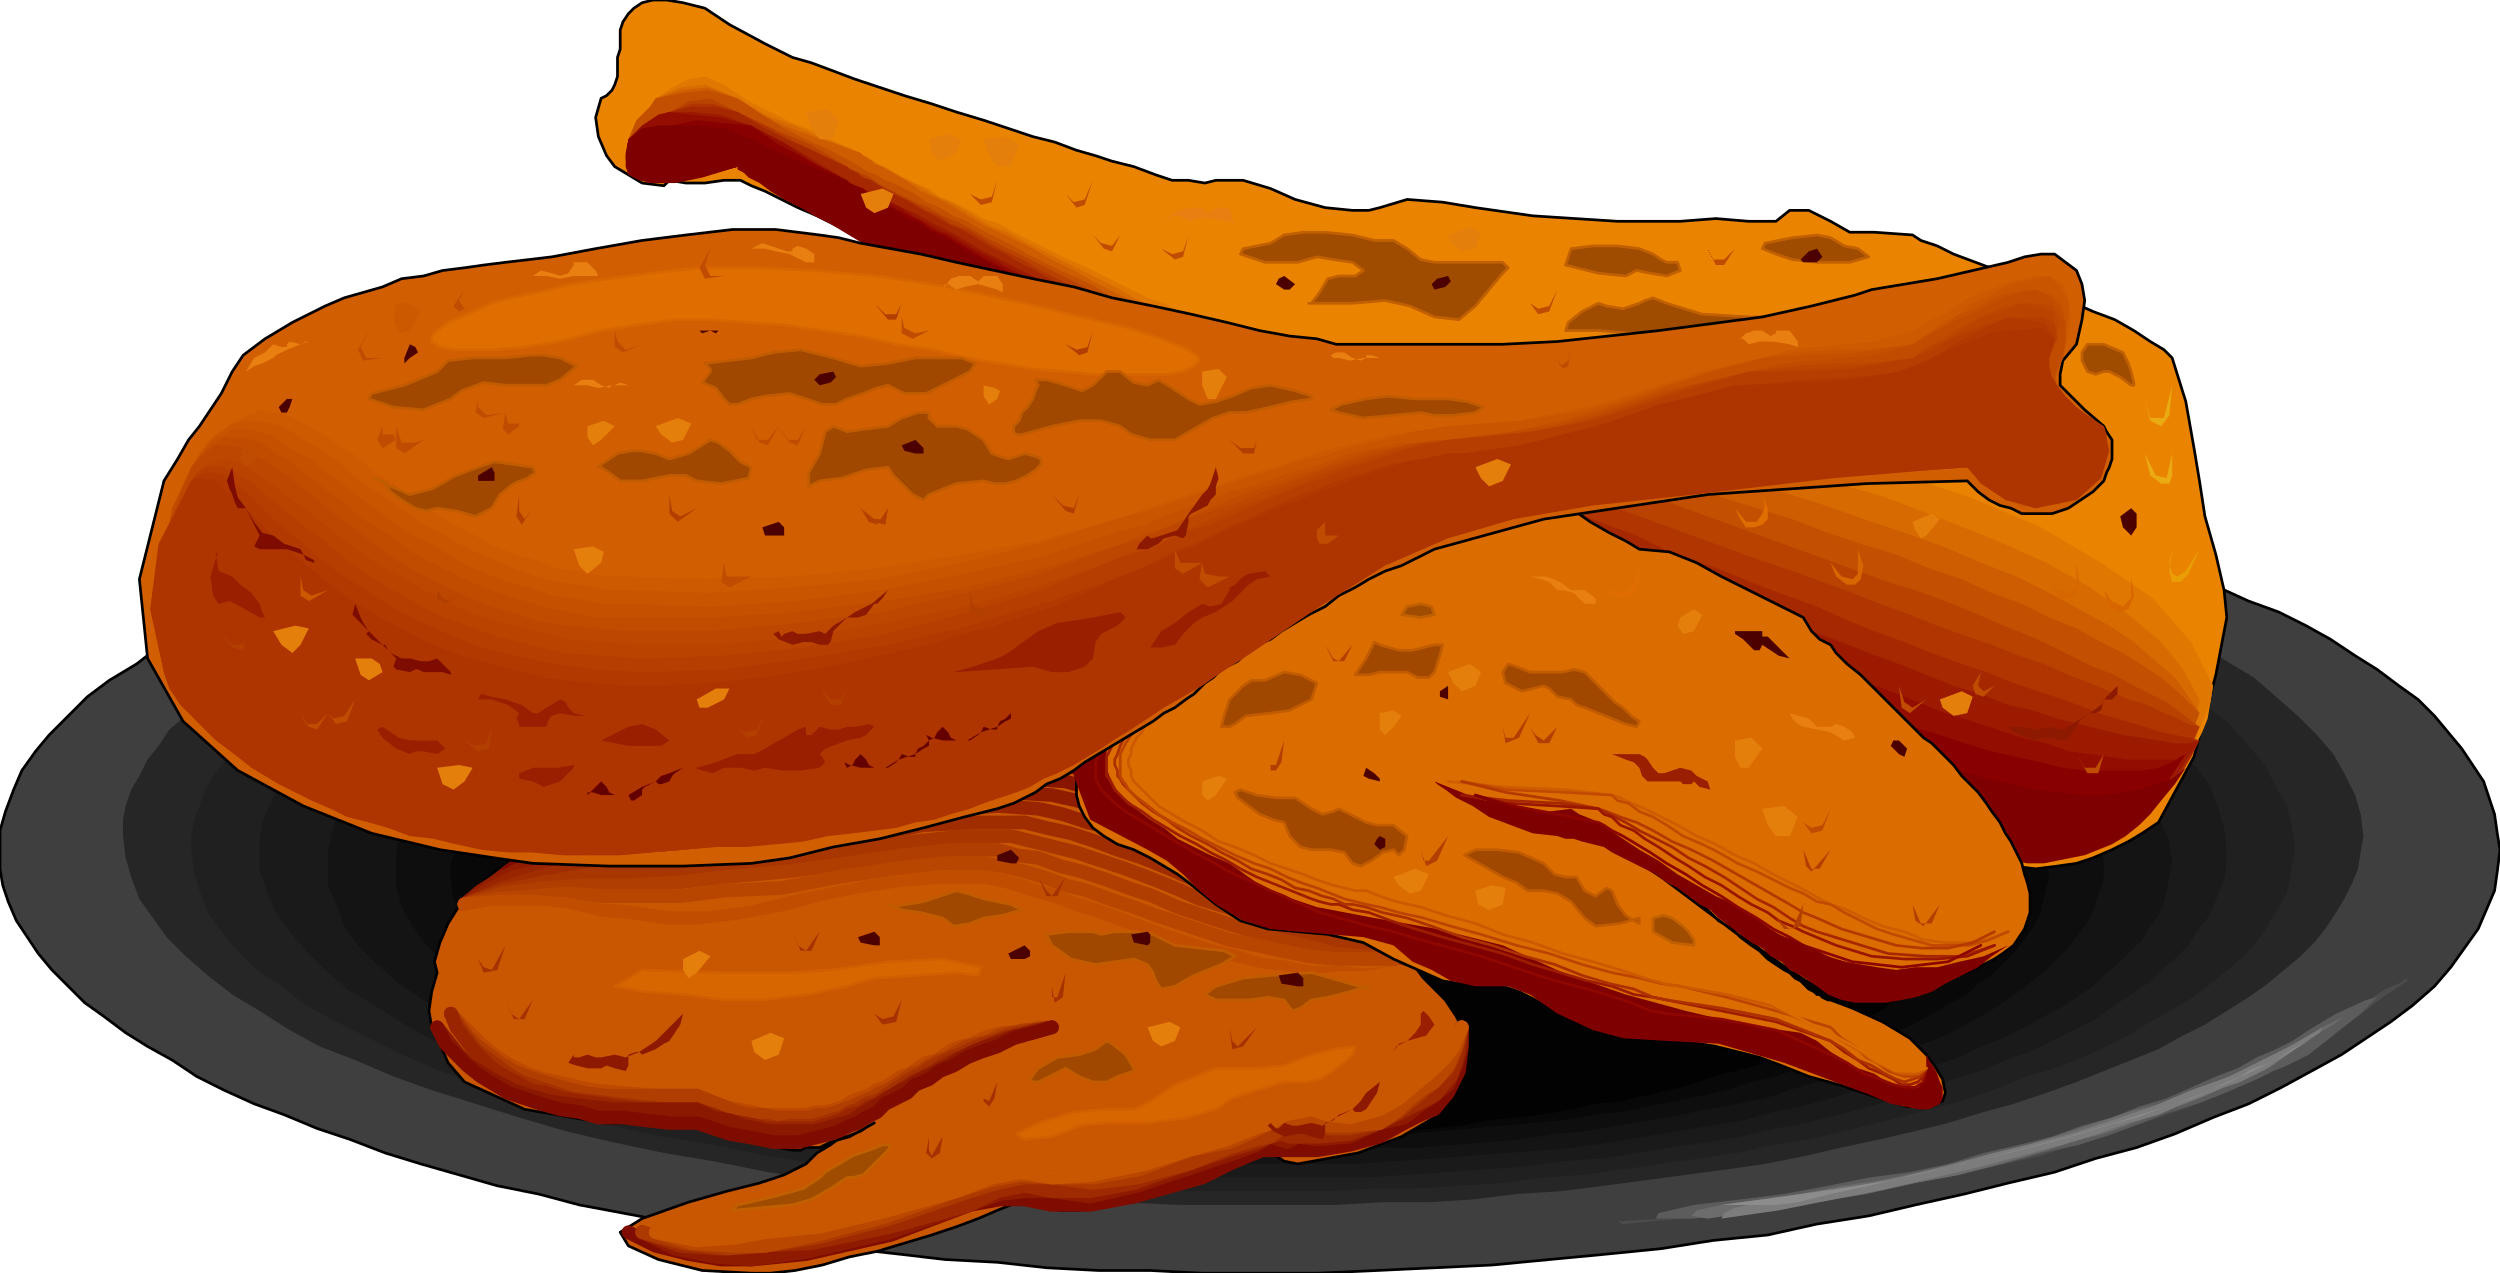 <svg xmlns="http://www.w3.org/2000/svg" width="6.1in" height="298.24" fill-rule="evenodd" stroke-linecap="round" preserveAspectRatio="none" viewBox="0 0 915 466"><style>.pen0{stroke:#000;stroke-width:1;stroke-linejoin:round}.pen1{stroke:none}.brush10{fill:#ea8400}.pen8{stroke:#c16000;stroke-width:1;stroke-linejoin:round}.brush11,.brush12{fill:#a04c00}.brush23{fill:#7f0000}.pen21{stroke:none}.pen22{stroke:#7f0c00;stroke-linejoin:round}.pen22,.pen25,.pen28,.pen31{stroke-width:5}.pen25,.pen28,.pen31,.pen32,.pen38{stroke-linejoin:round}.pen25{stroke:#982500}.pen28{stroke:#b03e00}.pen31{stroke:#c95600}.pen32,.pen38{stroke:#7f0000;stroke-width:1}.pen38{stroke:#db6d00}.brush27{fill:#d15e00}.pen53,.pen67{stroke:none}.brush42{fill:#bf4c00}.pen68{stroke:none}.brush43{fill:#bf4c00}.brush44{fill:#b23f00}.pen69{stroke:none}.brush45{fill:#b23f00}.brush46{fill:#cc5900}.pen70{stroke:none}.brush47{fill:#7f0c00}.pen71{stroke:none}.brush48{fill:#8c1900}.pen72{stroke:none}.brush49{fill:#8c1900}.brush50{fill:#650000}.pen73{stroke:none}.brush51{fill:#ea7f11}.pen74{stroke:none}.brush52,.brush53{fill:#ea7f11}.pen75{stroke:#d15e00;stroke-width:1;stroke-linejoin:round}.brush54,.brush55{fill:#d86600}.brush56{fill:#e06d00}.pen76,.pen78{stroke:none}.brush61{fill:#a53200}.pen79{stroke:none}.brush63{fill:#e57f0c}.pen80{stroke:none}.brush64,.brush65{fill:#e57f0c}.pen81{stroke:#c15b00;stroke-width:1;stroke-linejoin:round}.brush67,.brush68{fill:#a04700}.brush69{fill:#4c0000}.pen83{stroke:none}.brush71{fill:#991f00}.pen84{stroke:none}</style><path d="M460 466h22l22-1 21-1 21-1 21-2 21-2 20-2 19-3 20-2 18-4 19-3 17-4 18-4 16-4 17-4 15-5 15-4 14-5 14-6 13-5 12-6 11-6 11-6 9-6 9-6 8-6 8-7 6-7 5-7 5-7 3-7 3-7 1-7 1-8h0l-1-6-1-7-2-6-2-6-4-6-4-6-5-6-5-6-6-6-7-5-8-6-8-5-9-6-9-5-10-5-11-4-11-5-12-5-12-4-12-4-14-4-13-4-14-4-15-3-15-4-15-3-16-2-16-3-17-3-17-2-17-2-17-2-18-1-18-1-19-1-18-1-19-1h-38 0-23l-22 1h-21l-22 1-21 2-20 1-21 2-20 3-19 2-19 3-18 3-18 4-18 3-16 4-17 5-15 4-15 5-15 5-13 5-13 5-12 6-12 6-11 5-9 7-10 6-8 6-7 7-7 7-5 6-5 7-3 7-3 8-2 7v7h0v7l1 6 2 6 3 7 4 6 4 6 5 6 6 6 6 6 7 5 8 6 8 5 9 5 9 6 10 5 11 5 11 4 12 5 12 4 13 5 13 4 14 4 14 4 15 3 15 4 16 3 16 3 16 3 17 2 17 3 17 2 18 2 17 2 19 1 18 2 19 1h19l19 1h20z" class="pen0" style="fill:#3f3f3f"/><path d="M45 306v-6l1-5 2-6 3-5 3-6 4-5 4-6 6-5 5-5 7-5 6-5 8-5 8-5 8-4 9-5 10-4 10-4 10-4 11-4 12-4 12-4 12-3 12-3 14-3 13-3 14-3 14-3 14-2 15-2 15-2 16-2 15-2 16-1 16-1 17-1 17-1h16l17-1h41l23 1 22 1 22 1 22 2 21 2 20 2 20 3 20 4 19 3 18 4 18 4 16 5 16 4 16 5 14 6 14 5 13 6 12 6 11 7 10 6 8 7 8 7 7 7 6 7 4 7 4 8 2 7 1 8-1 6-1 6-2 5-3 6-3 5-4 6-4 5-5 5-6 5-6 5-7 5-8 5-8 5-8 4-9 5-10 4-10 4-10 4-11 4-12 4-11 3-13 4-12 3-13 3-14 3-13 3-15 3-14 2-15 2-15 2-15 2-16 2-16 1-16 2-16 1h-17l-17 1h-57l-23-1-23-1-22-1-21-2-21-2-21-2-20-3-20-4-18-3-19-4-17-4-17-5-16-5-16-5-14-5-14-6-13-5-11-6-11-7-10-6-9-7-8-7-7-7-5-7-5-7-3-8-2-7-1-8z" class="pen1" style="fill:#262626"/><path d="M455 181h23l23 1 23 1 22 2 22 2 21 2 21 3 20 3 19 4 19 3 18 5 17 4 16 5 15 5 15 6 14 6 12 6 12 6 11 7 9 6 9 7 7 8 6 7 4 8 4 7 2 8 1 8-1 5-1 6-1 5-3 5-3 5-3 5-4 5-5 5-5 4-6 5-7 5-7 4-7 4-8 5-8 4-9 4-10 4-10 3-10 4-11 4-11 3-11 3-12 3-12 3-13 3-13 2-13 3-14 2-14 2-14 2-15 2-14 1-15 2-16 1-15 1h-16l-16 1h-79l-22-2-22-1-22-2-21-2-21-3-20-3-19-4-19-3-18-4-17-5-16-5-15-5-15-5-14-6-12-6-12-6-11-6-9-7-9-6-7-7-6-7-5-7-3-8-2-7-1-8v-5l1-6 2-5 2-6 3-5 4-5 4-5 5-5 5-5 6-5 7-5 6-4 8-5 8-4 8-5 9-4 10-4 10-4 10-3 11-4 11-3 11-4 12-3 12-3 13-3 13-2 13-3 14-2 14-2 14-2 15-2 14-2 15-1 15-1 16-1 16-1h15l17-1h16z" style="fill:#202020;stroke:none"/><path d="m455 191 24 1h23l23 2 22 2 22 2 21 2 21 3 20 4 19 4 18 4 18 5 17 4 15 6 15 5 13 6 13 6 11 6 11 7 8 7 8 7 7 7 5 7 3 8 2 7 1 8v5l-1 6-2 5-2 5-2 4-4 5-3 5-5 5-5 4-5 5-6 4-6 4-7 5-8 4-8 4-8 4-9 3-9 4-10 3-10 4-10 3-11 3-11 3-12 3-11 2-13 3-12 2-13 2-13 2-13 2-14 1-14 2-14 1-14 1-15 1-15 1h-90l-22-1-22-2-21-2-20-2-20-3-19-3-19-4-18-3-17-5-16-4-16-5-14-5-14-6-13-5-11-6-11-7-10-6-8-7-7-7-6-7-5-7-3-7-3-8v-13l1-5 2-5 2-4 2-5 4-5 4-5 4-4 5-5 6-4 6-4 6-5 7-4 7-4 8-4 9-4 9-3 9-4 9-3 10-4 11-3 11-3 11-3 11-3 12-2 12-3 13-2 12-2 14-2 13-2 13-2 14-1 14-2 15-1 14-1 15-1h15l15-1h15z" style="fill:#1a1a1a;stroke:none"/><path d="m455 201 23 1 23 1 22 1 22 2 21 2 21 3 20 3 19 4 18 4 18 4 17 5 16 5 15 5 13 6 13 6 12 6 10 6 10 7 7 7 7 7 5 7 4 8 3 7 1 8-1 5-1 5-1 4-2 5-3 4-3 5-4 4-4 4-5 4-5 5-6 4-6 4-6 3-7 4-8 4-8 3-8 4-9 3-9 3-9 3-10 3-10 3-11 3-10 2-11 3-12 2-12 2-12 2-12 2-13 2-12 1-13 1-14 1-13 1-14 1-14 1h-88l-22-1-21-2-21-2-21-3-19-3-19-3-19-4-17-4-17-4-15-5-15-5-14-6-12-6-12-6-10-6-9-6-8-7-7-7-5-7-3-8-3-7v-13l1-4 1-5 2-5 3-4 3-5 3-4 4-5 5-4 5-4 6-4 6-4 6-4 7-4 7-4 8-3 8-4 9-3 9-4 9-3 10-3 10-3 10-3 11-2 11-3 12-2 11-2 12-2 12-2 13-2 12-2 13-1 13-2 14-1 13-1h14l14-1 14-1h14z" style="fill:#141414;stroke:none"/><path d="M455 216h22l23 1 21 1 21 1 21 2 20 3 19 3 19 3 17 4 17 4 16 4 15 5 13 5 13 6 12 5 10 6 9 6 8 7 7 6 5 7 4 7 2 7 1 7v5l-1 4-2 5-1 4-3 5-3 4-3 4-4 4-4 4-5 4-5 4-6 4-6 4-6 3-7 4-7 3-8 3-8 4-8 3-9 3-9 2-10 3-9 3-10 2-11 2-10 2-11 2-12 2-11 2-12 1-12 2-12 1-12 1-13 1h-13l-12 1h-84l-21-1-21-2-21-2-19-2-19-3-18-4-18-4-16-4-16-4-14-5-14-6-13-5-11-6-11-6-9-7-7-7-7-7-5-7-4-7-2-8v-12l1-4 1-4 2-4 2-5 3-4 3-3 4-4 4-4 4-4 6-4 5-3 6-4 7-3 6-4 8-3 7-3 8-3 8-3 9-3 9-2 9-3 10-2 10-3 10-2 11-2 11-2 11-2 11-1 11-2 12-1 12-1 12-1 13-1 12-1h13l13-1h26z" style="fill:#0e0e0e;stroke:none"/><path d="M455 226h23l22 1 22 1 22 2 20 3 20 2 19 4 18 3 18 5 16 4 15 5 14 5 13 6 12 6 10 6 9 7 7 6 6 7 5 7 3 8 1 7-1 4-1 4-1 5-2 4-2 3-3 4-3 4-4 4-4 4-5 3-4 4-6 3-5 3-7 4-6 3-7 3-7 3-8 3-7 3-9 2-8 3-9 2-9 3-9 2-10 2-10 2-10 2-10 1-11 2-11 1-11 1-11 1-12 1-11 1-12 1h-94l-21-1-21-2-20-2-19-3-19-3-18-4-17-4-16-5-15-5-14-5-13-6-11-6-10-6-9-6-8-7-6-7-4-8-3-7-1-8v-4l1-4 1-4 2-4 3-4 2-3 4-4 3-4 4-3 5-4 5-3 5-4 6-3 6-3 6-3 7-4 7-2 8-3 7-3 8-3 9-2 8-3 9-2 10-2 9-2 10-2 10-2 10-2 10-1 11-2 11-1 11-1 11-1 12-1 11-1h12l12-1h24z" style="fill:#080808;stroke:none"/><path d="M190 326v-4l1-3 1-4 2-4 2-3 2-4 3-4 4-3 3-3 4-4 5-3 5-3 5-3 6-3 6-3 6-3 6-3 7-3 7-2 8-3 8-2 8-3 8-2 9-2 9-2 9-2 9-1 9-2 10-1 10-2 10-1 11-1 10-1 11-1 11-1h22l11-1h12l24 1 23 1 23 1 22 3 21 3 20 3 19 5 18 4 17 5 15 6 14 6 12 7 11 6 9 8 7 7 5 8 4 8 1 8v4l-1 4-1 3-2 4-2 3-2 4-3 3-4 4-3 3-4 3-5 3-5 3-5 3-5 3-6 3-6 3-7 3-6 3-8 2-7 3-8 2-8 2-8 3-8 2-9 2-9 2-9 1-9 2-10 2-10 1-10 1-10 2-10 1-11 1h-10l-11 1-11 1h-46l-22-2-22-1-22-3-20-3-20-3-19-4-17-4-17-5-15-5-15-6-12-5-12-7-9-6-9-7-6-7-5-7-3-7-1-8z" style="fill:#020202;stroke:none"/><path d="m220 36 2-1 2-2 1-2 1-3v-7l1-3v-7l1-3 2-3 2-2 3-2 4-1h5l6 1h0l8 2 9 6 13 7h0l4 2 6 3 7 2 8 3 8 3 9 3 9 3 10 3 9 3 10 3 9 3 9 3 8 2 8 3 7 2 6 2 4 1 4 1h0l8 3 6 2h6l6 1 4-1h10l10 3 9 4 11 3h0l10 1h6l4-1h0l10-3 13 1 12 2h0l21 3 31 2h23l13-1 12 1h10l5-4h7l8 4h0l7 4h9l14 1h0l3 2 6 2 6 3 8 3 8 3 8 3 9 4 9 4 9 4 8 3 7 4 6 4 5 3 3 3h0l5 16 3 17 2 12h0l2 13 4 14 3 13 1 10h0l-4 21-8 30-13 24h0l-6 4-5 3-6 3-7 3-6 2-7 1-8 1-8-1-8-2-9-4h0l-4-1-4-2-6-3-7-4-8-4-8-4-10-5-10-6-11-5-12-7-12-6-13-7-13-8-13-7-14-8-14-8-15-8-14-8-14-8-15-8-14-8-14-8-15-8-13-8-14-7-13-8-13-7-12-7-11-6-11-7-10-6-10-5-8-5-8-4-6-4-6-4-5-2-3-2-2-2h0l-8-3-8-4-7-3-6-3-6-3-5-2-4-2h-6 0l-7 1h-7l-6-1h0l-2 2-8-1-10-6h0l-3-4-3-7-1-7 2-7z" class="pen0 brush10"/><path d="m495 86 8 2h7l5 3h0l5 4 5 1h25l2 2-2 2-5 6h0l-5 6-6 5-9-1h0l-9-4-9-2-12 1h0-16 1l3-4 3-5 4-1h6l3-2-4-3h0l-7-1-6-1-7 2h0-12l-9-3 1-2h0l5-1 5-1 5-3h0l7-1h8l10 1z" class="pen8 brush11"/><path d="m575 91 8-1h9l8 1h0l5 2 3 2 2 1h4l1 3-5 2h0l-6-1-5-1-4 2h0l-10-1-12-3 2-6zm75 25h-9l-18-1-13-4h0l-5-2-3 1-2 1h0l-6 2-6-1-3-1h0l-6 3-5 4-1 3h12l25 2 23-1 17-6z" class="pen8 brush12"/><path d="m240 36 5-4 4-4 5-1h5l6 4 10 6 10 5 10 4 9 4 11 6 1 1 3 1 2 1 3 2 4 2 4 2 4 2 5 2 5 2 5 3 5 3 6 3 6 2 6 3 6 3 6 3 7 3 6 3 6 3 7 3 6 3 6 3 6 3 6 2 6 3 6 2 5 3 5 2 5 1 5 2 4 1 4 2h3l3 1h3l34 2 60 7 73 13 72 21 57 32 29 45-1 6-1 6-2 5-2 4-2 5-3 4-2 4-4 3-3 3-3 3-4 2-4 2-4 2-4 1-5 2-4 1-5 1h-5l-4 1h-15l-5-1h-5l-4-1-5-1-5-1-4-1-4-1-4-2-5-2-6-3-7-3-8-4-8-4-9-5-10-5-10-5-11-6-11-6-11-6-12-7-13-7-12-7-13-7-13-7-12-7-13-7-13-7-13-7-13-7-12-8-13-6-12-7-12-7-11-6-11-7-10-5-10-6-9-5-9-5-8-5-7-4-7-4-5-3-5-3-3-2-7-4-6-5-5-4-5-4-4-3-5-3-3-3-4-2-3-3-3-2-2-1-3-2-2-1-2-1-2-1h-1l-2-1h-1l-15 6-13 1-9-3-3-9 3-7 5-5 2-3z" class="brush10" style="stroke:none"/><path d="m810 251-1 6-2 5-2 5-2 5-2 4-2 4-3 3-3 3-3 3-3 3-4 2-3 2-4 2-4 1-4 1-4 1-4 1-4 1h-4l-5 1h-4l-4-1h-9l-5-1h-4l-5-1-4-1-5-1-4-1-4-1-4-1-4-1-5-3-6-2-6-3-8-4-7-4-9-4-9-5-10-5-10-5-10-6-11-6-11-6-12-6-12-7-12-6-12-7-12-7-13-7-12-7-12-6-13-7-12-7-12-7-11-6-12-7-11-6-11-6-10-6-10-6-9-5-9-5-8-5-8-4-7-4-6-4-5-3-5-3-3-2-6-4-5-4-6-4-4-3-5-4-4-3-4-2-3-3-4-2-3-2-3-1-2-1-3-1-2-1h-6l-20 3-15-2-5-11 3-7 5-5 2-3 6-4 6-3 6-1 7 3 9 6 8 4 8 4 8 3 8 4 9 4 1 1 2 1 3 2 3 1 3 2 4 2 4 2 5 2 4 3 5 2 6 3 5 3 6 2 5 3 6 3 6 3 6 3 7 3 6 3 6 3 6 3 6 3 6 2 6 3 6 2 6 3 5 2 5 2 5 2 5 1 4 2 4 1 4 1 3 1h6l9 2 15 2 19 2 23 4 27 4 28 6 29 6 30 7 29 9 27 9 26 11 22 13 19 13 14 16 8 16z" style="fill:#e07700;stroke:none"/><path d="m805 256-1 5-2 5-1 5-2 4-2 4-2 3-3 3-2 3-3 2-3 3-3 2-3 1-4 2-3 1-4 1-4 1h-3l-4 1h-8l-4-1h-9l-4-1-4-1-5-1-4-1-4-1-4-1-5-1-4-2-4-1-4-2-4-1-4-2-5-1-6-3-6-2-7-3-7-4-8-4-9-4-9-4-10-5-10-5-10-6-11-5-11-6-11-6-11-6-12-6-11-7-12-6-12-6-12-7-11-6-12-7-12-6-11-6-11-7-11-6-10-6-10-5-10-6-10-5-8-5-9-5-8-5-7-4-6-4-6-3-5-3-5-3-3-2-6-4-5-4-5-3-5-4-4-3-5-3-4-3-4-2-3-2-4-2-3-2-3-1-2-1-2-1h-5l-21 4-14-3-5-11 3-7 5-5 2-3 9-4 9-1 12 5 10 6 11 4 11 5 13 5 1 1 2 1 3 2 2 1 4 2 3 2 4 2 4 2 5 3 5 2 5 3 5 3 5 3 6 2 5 3 6 3 6 3 6 3 6 3 6 3 6 3 5 3 6 3 6 3 5 2 6 3 5 2 5 2 5 3 4 2 5 1 4 2 3 1 3 1 3 1 3 1h2l7 1 10 2 13 2 15 2 17 3 19 4 21 4 21 4 22 6 22 5 22 7 21 6 21 8 20 8 18 8 16 9 14 10 12 10 8 10 6 11z" style="fill:#d76a00;stroke:none"/><path d="m805 261-2 5-1 4-2 4-2 4-2 3-2 3-3 3-2 3-3 2-3 2-3 2-3 1-3 2-3 1-4 1h-3l-4 1h-15l-4-1h-4l-4-1h-4l-4-1-5-1-4-1-4-2-4-1-5-1-4-1-4-2-4-1-5-2-4-1-4-2-4-1-4-2-5-2-6-2-7-3-7-4-7-3-8-4-9-5-9-4-9-5-9-5-10-5-11-6-10-5-11-6-11-6-11-6-11-6-11-6-11-6-11-6-11-7-11-6-11-6-10-6-11-6-10-5-10-6-9-5-9-6-9-5-9-4-7-5-8-4-7-4-6-4-6-3-4-3-5-3-3-2-5-3-5-4-5-3-4-4-5-3-4-3-4-2-5-3-3-2-4-2-3-2-3-1-3-2h-2l-2-1h-3l-22 4-14-3-4-11 3-7 5-5 2-3 10-3 9-1 11 4 9 6 8 4 8 3 9 3 11 4 1 1 2 1 2 2 3 1 3 2 4 2 3 2 4 3 5 2 4 2 5 3 5 3 5 3 5 2 6 3 6 3 5 3 6 3 6 3 5 3 6 3 6 3 6 2 5 3 6 3 5 2 5 3 5 2 5 2 5 2 4 2 4 1 4 2 4 1 3 1 2 1h5l4 1 6 2 8 1 8 2 10 2 11 3 11 3 13 3 13 3 14 3 15 4 14 4 15 4 15 5 15 4 16 5 14 5 15 5 14 5 14 6 13 5 12 6 11 6 11 6 9 6 8 7 7 6 5 7 4 6z" style="fill:#cd5d00;stroke:none"/><path d="m805 261-2 5-2 5-2 4-2 4-3 4-2 3-3 3-3 2-3 3-3 2-3 1-4 2-3 1-4 1-4 1h-19l-4-1h-5l-4-1-4-1-5-1-4-1-4-1-5-2-4-1-5-2-4-1-5-2-4-2-5-1-4-2-4-2-5-1-4-2-4-2-6-2-7-3-6-4-8-3-8-4-8-4-9-4-9-5-9-5-9-5-10-5-10-5-10-6-10-5-11-6-10-6-11-6-11-5-10-6-11-6-10-6-10-6-10-5-10-6-10-6-10-5-9-5-9-5-9-5-8-5-8-5-7-4-7-4-7-4-6-3-5-3-5-3-4-3-3-2-4-3-5-3-4-3-5-3-4-3-5-3-4-3-4-3-4-2-4-2-4-2-3-2-3-1-2-1-2-1h-3l-23 4-13-2-4-12 3-7 5-5 2-3 10-2 9-1 11 3 9 6 8 5 8 4 9 4 11 6 1 1 2 1 3 1 3 2 3 1 4 2 4 2 4 3 5 2 5 3 5 2 5 3 6 3 6 3 5 3 6 3 6 3 7 3 6 3 6 4 6 3 6 3 6 2 5 3 6 3 6 3 5 2 5 2 4 2 5 2 4 2 4 2 3 1 3 1 3 1h2l3 1 5 1 6 2 7 1 7 2 9 2 9 3 10 2 10 3 11 3 11 3 12 3 12 4 13 4 12 3 13 4 13 4 13 4 13 5 12 4 13 4 12 5 12 4 11 5 11 4 10 5 10 4 9 5 8 4 8 5 6 4 6 5 4 4 4 4z" style="fill:#c35000;stroke:none"/><path d="m805 266-2 5-3 5-2 4-3 4-3 3-3 4-3 2-3 3-3 2-4 1-3 2-4 1-4 1-4 1h-16l-5-1-4-1h-5l-4-1-5-2-5-1-4-1-5-2-5-1-5-2-5-2-4-2-5-2-5-2-5-2-5-1-5-2-5-2-5-2-4-2-5-2-7-3-6-3-7-4-8-4-8-4-8-4-8-4-9-5-9-5-9-5-10-5-9-5-10-5-10-6-9-5-10-6-10-5-10-6-10-5-10-6-10-5-9-6-10-5-9-5-9-6-9-5-9-5-8-4-8-5-8-4-7-5-7-4-6-4-6-3-6-3-5-4-5-2-4-3-3-2-4-3-4-3-5-3-4-3-5-3-5-3-5-3-4-2-5-3-4-2-4-2-3-2-3-1-2-1-2-1h-1l-23 5-14-3-3-12 5-5 6-4 4-1 7-4 8-1 10 5 15 7 12 5 13 8 2 1 2 1 3 1 3 2 3 2 4 2 4 2 4 2 5 2 5 3 5 2 6 3 5 3 6 3 6 3 6 3 6 3 6 3 6 3 6 3 6 3 6 3 6 3 5 3 6 2 6 3 5 2 5 2 5 3 4 2 5 1 4 2 3 1 3 1 3 1 3 1h2l3 1 4 2 4 1 6 2 6 2 7 2 7 2 8 3 8 3 9 2 9 3 10 4 10 3 10 3 11 4 11 3 11 4 11 4 11 4 11 4 11 4 11 4 11 4 11 4 10 3 11 4 10 4 9 4 10 4 9 4 8 4 8 4 8 3 7 4 6 3 6 3 4 3 4 3 4 3z" style="fill:#ba4200;stroke:none"/><path d="m805 266-3 6-2 5-3 4-3 4-3 4-4 3-3 3-4 2-3 2-4 2-4 1-4 1-4 1-4 1h-9l-5-1h-4l-5-1-4-1-5-2-5-1-5-2-5-1-5-2-5-2-5-2-5-3-5-2-5-2-5-3-5-2-5-2-5-3-5-2-5-3-5-2-5-2-5-3-7-3-8-3-7-4-8-4-8-4-9-4-8-4-9-4-9-5-9-5-9-4-9-5-10-5-9-5-10-5-9-5-10-6-9-5-9-5-9-5-10-5-9-5-8-5-9-5-9-5-8-4-8-5-8-4-7-5-7-4-7-4-7-4-6-3-5-4-6-3-5-3-4-2-4-3-3-2-3-2-4-3-4-3-5-2-4-3-5-3-5-3-5-3-5-3-4-2-4-2-4-2-3-2-2-1-2-1h-1l-19 5-13-1-7-4-1-10 5-5 6-4 4-1 8-3h8l9 3 12 6 9 5 9 4 10 5 1 1 3 1 2 2 3 1 3 2 4 2 4 2 4 2 5 3 5 2 4 3 6 2 5 3 5 3 6 3 6 3 5 3 6 3 6 3 6 3 6 3 5 3 6 3 5 3 6 3 5 3 5 2 5 3 5 2 4 2 4 2 4 2 4 2 3 2 3 1 2 1 2 1h2l3 1 4 2 5 1 6 2 6 2 7 2 8 3 8 3 8 3 9 3 10 3 9 3 10 4 11 4 10 3 11 4 11 4 11 4 11 4 11 4 12 4 11 4 11 4 10 4 11 4 10 4 11 4 9 3 10 4 9 3 9 4 8 3 7 3 7 3 7 2 6 3 5 2 4 2 4 1z" style="fill:#b03500;stroke:none"/><path d="m805 271-3 6-3 5-3 4-4 4-3 4-4 3-4 2-4 2-4 2-4 2-4 1-4 1h-14l-5-1h-4l-5-1-5-1-5-2-5-1-6-2-5-2-5-2-5-3-6-2-5-2-6-3-5-3-5-2-6-3-6-3-5-2-6-3-5-3-6-2-5-3-6-2-5-3-8-3-7-4-8-4-8-4-8-4-9-4-8-5-9-4-8-5-9-4-9-5-9-5-8-5-9-5-9-4-9-5-9-5-8-5-9-5-9-5-8-4-8-5-9-5-8-4-7-5-8-4-7-4-7-4-7-4-7-4-6-4-6-4-6-3-5-3-5-3-5-3-4-2-4-3-3-2-3-2-3-2-4-2-4-3-5-3-5-3-5-3-5-3-5-3-4-2-5-3-4-2-3-1-3-2-1-1h-1l-17 4-12 1-7-2-4-5v-8l5-5 6-4 4-1 8-2h9l8 2 10 6 8 4 7 3 6 3 9 4 1 1 2 1 3 2 3 1 3 2 3 2 4 2 4 2 5 3 4 2 5 3 5 2 5 3 5 3 6 3 5 3 6 3 5 3 6 3 6 3 5 3 6 3 5 3 6 3 5 2 6 3 5 3 5 2 4 2 5 3 4 2 4 2 4 1 3 2 3 1 3 1 2 1 2 1h2l3 2 4 1 5 2 6 2 6 3 7 3 7 3 8 3 9 3 8 4 10 4 9 4 10 4 11 4 10 4 11 4 10 5 11 4 11 4 12 5 11 4 11 4 11 5 10 4 11 4 10 4 11 4 9 3 10 4 9 3 9 3 8 3 8 3 7 2 7 2 6 2 5 1 5 1 4 1z" style="fill:#a62800;stroke:none"/><path d="m805 271-4 6-3 5-4 5-3 4-4 4-4 3-4 3-4 2-5 2-4 1-5 1-4 1h-15l-5-1-5-1-5-1-5-1-6-2-5-2-5-2-6-2-5-3-6-2-5-3-6-3-6-2-5-3-6-3-6-3-5-3-6-3-6-3-5-3-6-3-6-3-6-2-5-3-8-4-9-4-8-4-8-4-9-5-8-4-9-5-9-4-8-5-9-4-8-5-9-5-8-4-9-5-8-4-9-5-8-5-8-4-8-5-8-4-8-5-8-4-7-4-8-5-7-4-7-4-7-4-6-3-7-4-6-4-5-3-6-3-5-4-5-3-5-2-4-3-4-2-4-3-3-2-2-1-3-2-3-2-5-3-4-3-5-2-5-3-6-3-5-3-5-3-4-3-4-2-4-2-3-1-1-1-1-1-15 4-11 2-8-1-5-3-2-5 1-7 5-5 6-4 4-1h9l10 1 11 4 12 6 10 6 13 8 1 1 3 1 2 1 3 2 4 1 3 2 4 2 5 2 5 3 4 2 6 3 5 3 5 3 6 3 6 3 6 3 6 3 6 3 6 3 6 4 6 3 5 3 6 3 6 3 5 3 6 2 5 3 5 3 4 2 4 2 5 2 3 2 4 2 3 1 2 2 2 1h2l3 2 4 1 5 2 5 3 7 2 6 3 8 3 7 4 9 3 9 4 9 4 9 4 10 5 10 4 11 5 10 4 11 5 11 4 11 5 11 4 11 5 11 4 11 4 10 4 11 4 10 4 10 4 10 3 10 4 9 2 9 3 8 2 8 2 8 2 7 1 6 1 6 1h5l4-1z" style="fill:#9c1b00;stroke:none"/><path d="m800 276-4 6-3 5-4 5-3 4-4 4-4 3-5 2-4 2-4 2-5 1-4 1h-15l-5-1-5-1-5-1-6-2-5-2-5-2-6-2-5-3-6-3-6-3-5-3-6-3-6-3-6-4-6-3-5-4-6-3-6-4-6-3-6-4-6-3-6-3-6-4-5-3-6-3-9-4-9-4-9-4-9-4-8-5-9-4-9-4-9-5-8-4-9-4-8-5-8-4-9-4-8-4-8-5-8-4-7-4-8-4-8-4-7-5-7-4-7-3-7-4-7-4-6-4-7-4-6-3-6-4-6-3-5-3-6-3-5-3-5-3-4-3-4-3-5-2-3-2-4-3-3-2-2-1-2-1-4-3-4-2-5-3-6-3-6-3-5-4-6-3-5-3-5-3-4-2-3-2-2-1-1-1-15 4-12 2-8-1-4-3-2-5 1-7 5-5 6-4 4-1 9 1 10 1 11 3 13 7 9 6 13 7 1 1 2 1 3 1 3 2 3 1 4 2 4 2 4 3 4 2 5 3 5 2 5 3 5 3 6 3 5 3 6 3 6 3 6 3 5 3 6 3 6 3 6 3 6 3 5 3 6 3 5 3 5 2 5 3 5 2 4 2 4 2 4 2 4 2 3 2 3 1 2 1 2 1h2l3 2 4 2 5 2 5 3 6 3 7 4 7 3 8 4 8 4 9 5 9 4 9 5 10 4 10 5 10 5 10 5 11 5 11 5 10 5 11 5 11 5 11 4 10 5 11 4 11 4 10 4 10 4 10 3 9 3 9 3 9 2 8 3 8 1 7 1 7 1h17l4-2z" style="fill:#930e00;stroke:none"/><path d="m800 276-4 6-4 6-4 5-4 4-4 4-5 3-4 3-5 2-5 2-4 1h-5l-5 1-6-1h-5l-5-1-6-1-5-2-6-2-6-2-5-2-6-3-6-3-6-3-6-3-6-3-6-4-6-3-7-4-6-4-6-4-6-3-7-4-6-4-6-4-7-3-6-4-6-3-7-4-6-3-10-4-9-5-9-4-9-5-8-4-9-5-9-4-8-4-8-5-8-4-8-4-8-4-8-5-8-4-7-4-7-4-8-4-7-4-7-3-6-4-7-4-6-3-6-4-6-3-6-4-6-3-5-3-6-4-5-3-5-3-5-2-4-3-5-3-4-2-4-3-4-2-4-3-3-2-3-2h-1l-2-1-3-2-5-3-5-3-5-3-6-3-6-4-6-3-6-3-5-3-4-3-4-2-2-1v-1l-14 4-11 2h-7l-6-2-2-3-1-5 1-6 5-4 6-1h4l10-2 10 1 10 1 10 7 8 4 7 4 10 5 1 1 2 1 3 1 2 2 3 2 4 2 4 2 4 2 4 2 4 3 5 2 5 3 5 3 5 3 6 3 5 3 6 3 5 3 6 3 6 3 5 3 6 3 5 4 5 3 6 2 5 3 5 3 4 3 5 2 4 3 4 2 4 2 4 2 3 2 3 2 2 1 2 2h2l1 1 3 2 5 2 5 2 5 3 7 3 6 4 8 4 8 4 8 4 9 5 9 5 9 4 10 5 10 6 10 5 11 5 10 5 11 5 11 5 11 5 11 5 10 5 11 4 11 5 10 4 11 4 10 3 9 3 10 3 9 2 9 2 8 2 8 1h21l6-1 5-2 5-3z" style="fill:#890000;stroke:none"/><path d="M245 46h10l11 1 9 4 13 6 9 4 13 5 1 1 2 1 3 2 2 1 3 2 4 2 3 2 4 3 5 2 4 3 5 2 5 3 5 3 5 3 6 3 5 3 6 3 5 3 6 3 5 3 6 4 5 3 6 3 5 3 6 3 5 2 5 3 4 3 5 2 4 3 4 2 4 2 4 2 3 2 3 1 2 2 2 1 2 1h1l3 2 5 3 5 2 5 4 6 3 7 4 7 5 8 4 8 5 9 5 9 5 9 6 10 5 10 6 10 5 10 6 11 6 10 5 11 6 11 5 11 5 10 5 11 5 11 4 10 4 11 4 10 4 9 3 10 3 9 2 9 2 9 1 8 1h8l7-1 6-1 6-2 6-2 5-4-4 6-5 6-4 5-4 4-5 4-5 3-5 2-5 2-5 1-5 1-5 1h-6l-5-1-6-1-5-1-6-1-6-2-6-2-6-3-6-3-6-3-6-3-6-3-6-4-6-4-7-3-6-4-7-4-6-5-6-4-7-4-6-4-7-4-7-4-6-4-7-3-6-4-7-3-6-4-10-5-10-5-10-4-9-5-9-5-9-4-9-5-8-4-8-5-8-4-8-4-8-4-7-4-7-4-7-4-7-4-7-3-6-4-7-3-6-4-6-3-6-3-5-4-6-3-5-3-5-3-5-3-5-3-4-2-5-3-4-3-4-2-4-3-4-2-4-2-3-2-4-3-3-2-3-2h-1l-3-2-3-1-4-2-5-3-5-3-5-3-6-3-5-3-6-3-5-3-4-3-4-2-2-2-2-1v-1l-13 4-10 2h-8l-5-1-4-2-1-3v-5l1-5 5-4 6-1h4z" class="brush23" style="stroke:none"/><path d="m610 446 17-2 16-3 15-3 15-2 14-3 14-3 12-3 12-3 12-3 11-3 10-3 10-3 9-3 8-3 8-3 8-3 7-3 7-3 6-3 5-3 6-2 5-3 4-2 5-2 4-2 3-2 4-2 3-2 7-5 6-4 5-2 3-2v1l-3 2-6 4-9 7-13 9-4 2-4 3-4 2-5 3-6 2-6 3-6 3-8 4-8 3-9 3-9 3-10 4-12 3-12 4-13 3-14 3-14 3-16 3-17 3-19 3-19 3-20 2-21 2-2-1 18-1z" class="pen21" style="fill:#4c4c4c"/><path d="m160 356-1-4 2-7 3-7 5-8 7-7 9-7 10-5h0l9-3 11-3 14-3 15-4 16-3 16-3 16-2 16-3 15-2 13-2 11-1 8-1h14l12-1 14 1 20 5h0l2 2 3 1 4 2 3 2 4 2 4 2 4 3 5 2 4 3 5 3 5 3 5 3 5 3 5 4 5 3 5 3 5 4 5 3 4 4 5 3 4 3 4 4 4 3 4 3 3 4 3 3 3 3 2 2 2 3 2 3 1 2 1 2h0l2 8-1 9-4 8-7 8-12 7-16 6-22 4h0l-5-1-3-2-7-2h0l-5 3-6 4-7 3-8 3-9 3-10 3-10 1h0l-10 2h-7l-5-1-4-1-4-1-5 1h0l-5 2-7 3-8 3-9 3-10 3-10 3-10 2-10 3-10 2-9 1h-7 0l-18-1-16-4-11-5-3-5 8-5h0l17-6 14-4 12-3 9-3 8-4h0l4-4 5-3 4-3h2l5-2 3-2 2-1h0l-9 5-7 2-4 2h-5l-2 1h-3 0l-15-3-15-4-15-3h0-24l-29-5-22-10h0l-6-7-3-7-3-6-1-6 1-7 2-7z" class="pen0" style="fill:#c95600"/><path fill="none" d="m175 331 3-4 3-4 5-4 5-4 6-3 7-3 7-3 8-2 8-2 8-3 8-1 9-2 8-1 8-1 8-1 7-1 7-1h0l18-2 17-3 18-3 18-2 17-1 17 1h0l11 3 10 3 11 4 11 5 11 5 12 7 12 7 13 9 14 10 15 12" class="pen22"/><path fill="none" d="m175 331 4-4 4-5 7-4 7-3 7-3 9-3 9-3 9-2 9-2 10-2 9-1 9-1 9-1 8-1h0l18-2 18-3 18-3 18-2 17-1 16 1h0l10 3 10 3 10 3 10 4 11 5 10 5 12 6 12 6 12 8 13 8 15 9" style="stroke:#871500;stroke-width:5;stroke-linejoin:round"/><path fill="none" d="m170 331 6-5 8-5 9-4 10-3 11-3 11-2 12-2 11-2 11-2 11-1 10-1h0l19-2 18-2 18-3 18-3 16-1 16 1h0l9 2 10 3 9 3 10 4 10 4 10 4 11 5 11 5 11 6 12 6 13 6 14 7" style="stroke:#901d00;stroke-width:5;stroke-linejoin:round"/><path fill="none" d="m170 331 8-5 10-5 12-3 12-3 14-3 13-2 14-1 14-2 13-1h0l17-2 18-2 17-3 17-3 16-1 15 1h0l9 2 9 3 9 2 9 4 9 4 10 4 10 4 11 5 10 5 12 5 11 6 13 5 13 6" class="pen25"/><path fill="none" d="m170 331 14-6 16-5 18-3 18-2 20-2 19-2h0l21-2 22-3 20-4 20-1h17l8 2 9 2 9 3 8 3 9 3 10 4 9 4 10 4 10 4 11 4 11 5 11 4 12 4 13 4" style="stroke:#a02d00;stroke-width:5;stroke-linejoin:round"/><path fill="none" d="m170 331 14-5 15-3 17-3 18-1 18-1 18-2h0l22-2 22-3 20-3 19-2h17l8 2 8 2 8 2 9 3 9 3 8 3 10 4 9 4 10 3 10 4 10 3 11 4 11 3 12 3 12 2" style="stroke:#a83600;stroke-width:5;stroke-linejoin:round"/><path fill="none" d="m170 331 14-4 15-2 16-1h16l17-1 17-2h0l23-2 22-3 20-3 19-2h16l7 2 8 1 8 3 8 2 9 3 8 3 9 3 9 4 9 3 9 3 10 3 9 3 10 2 10 3 11 1 11 1" class="pen28"/><path fill="none" d="m170 331 12-2 13-1 13-1 13 1h28l16-2h0l21-1 21-4 20-3 18-2h15l7 1 8 2 7 2 8 3 8 2 8 3 9 3 8 3 9 3 9 3 9 3 10 2 9 2 10 2 10 1h21" style="stroke:#b94600;stroke-width:5;stroke-linejoin:round"/><path fill="none" d="m170 331 13-1h12l12 1 12 2 12 1 14 2h15l15-2 16-4 15-3 15-3 14-2 13-1h12l6 1 7 2 6 2 7 2 8 3 7 2 8 3 8 3 8 3 9 3 9 3 9 2 9 3 9 1 10 2h10l10 1 10-1" style="stroke:#c14e00;stroke-width:5;stroke-linejoin:round"/><path fill="none" d="m170 336 10-2h19l8 1 9 2 8 2 9 1 10 1h12l16-2 16-3 15-4 15-3 14-2 13-1h11l6 1 6 2 7 1 7 3 7 2 7 3 8 2 7 3 8 3 9 3 8 2 9 2 9 2 9 2 9 1 9 1 10-1h10l10-2" class="pen31"/><path d="m530 186 17-1 16-1 12 2h0l7 5 7 4 6 3 5 3h0l11 1 10 4 9 5h0l10 5 10 5 10 5h0l3 5 3 3 4 2h0l2 3 4 4 5 4 5 5 4 4 5 5h0l1 1 1 1 1 1 2 2 2 2 2 2 3 2 3 3 2 2 3 3 3 4 3 3 3 3 3 4 2 3 3 4 2 4 2 3 2 4 2 4 1 4 1 3 1 4v7l-1 3-1 3-2 3-2 3-4 3-3 2h0l-10 5-9 3-7 3-7 2-7 1h-18l-2-1-3-1-1-1-1-1h0l-2-1-2-1-3-2-3-2-3-2-4-3-3-2-4-3-5-3-4-3-4-3-4-3-4-3-4-3-4-3-4-3-3-2-3-2-2-2-2-2-2-1-1-1h0l7 5 6 5 6 4 5 4 6 4 4 4 5 3 3 3 4 3 3 2 3 3 3 2 3 2 2 1 2 2 2 1 2 2 1 1 2 1 1 1h1l1 1 2 1h1l8 3 11 5 10 6 6 6h0l3 4 3 5 1 5-1 3-5 2h-8l-13-4h0l-12-4-11-3-10-4-8-3-8-2-8-2-6-1-6-1h-6 0l-16-1-11-3-13-6h0l-8-5-6-3-6-2h-10 0l-12-2-9-4-9-4h0l-11-6-13-3-11-1h0l-11-1-10-3-9-6h0l-5-4-5-4-4-3-5-3-5-3-6-3h0l-6-2-5-3-4-3-3-4-2-4-1-4v-15l1-5h0v-1l1-1 1-2 1-1 2-2 2-3 2-2 3-2 3-3 3-3 3-3 4-3 4-3 4-3 4-3 4-3 4-3 5-3 5-4 4-3 5-3 5-3 4-3 5-3 5-2 4-3 5-3 4-2 5-2 4-2 4-2 4-2 4-1 3-1 4-1 3-1h8z" class="pen0" style="fill:#db6d00"/><path d="m735 346-6 4-5 4-6 3-6 3-5 3-6 2-5 1-6 1h-11l-5-1-5-2-4-3-3-2-3-2-4-2-3-3-4-2-3-3-4-2-4-3-4-3-4-3-3-3-4-2-4-3-4-3-4-2-4-3-4-2-4-2-4-2-4-2-3-2-4-1-4-1-3-1h-3l-3-1-9-1-8-3-8-3-6-4-6-3-4-3-3-2-1-1 15 6 12 3 8 1 7 1 8-1 3 2 5 2 5 3 6 4 6 4 7 4 7 5 7 4 7 4 7 3 4 3 5 3 4 3 5 3 5 2 5 3 6 2 6 2 6 1 6 1 7 1 7-1h8l8-2 9-2 9-4z" class="pen1 brush23"/><path d="m395 271-2 13 6 16 21 11 7 4 6 5 6 6 6 5 10 6 10 3 10 1 12 1 12 1 11 3 7 6 7 3 7 4 9 2h12l8 3 10 7 13 6 11 3 16 1 19 1 24 7 32 12 7 3 5 1 5 1h4l2-1 2-1 1-2v-4l-1-2-1-3-1-2-2-3-1-2v6l-1 4-2 2h-5l-4-1-4-2-3-2-3-1-3-1-5-3-5-3-5-4-6-3-7-1-7-1-11-2-17-4-22-6-23-8-22-10-24-6-23-4-21-4-18-6-14-10-7-3-6-3-6-3-5-4-5-3-4-3-3-3-4-3-2-3-2-4-1-3v-6l1-3 1-3 3-3 4-3 5-4 4-4 4-3 4-4 4-3 3-3 4-3 3-3 3-3 2-2 3-3 2-2 2-2 2-2 2-1 1-2 1-1v-1h1v-1h-1l-1 1h-1l-1 1-2 2-2 1-3 2-3 2-3 3-4 3-5 4-4 4-6 4-5 5-7 5-6 6-7 6-8 6z" class="pen21 brush23"/><path fill="none" d="m460 221-5 4-4 4-5 4-4 3-4 4-5 3-4 3-4 3-3 3-4 3-3 3-3 3-3 3-3 2-2 3-2 2-2 3-1 2-1 2-1 3v6l1 2 2 2h0l3 3 4 2 5 3 4 3 5 3 5 3 5 3 6 3 5 3 5 3 5 2 5 3 5 2 5 3 4 2 4 1 4 2 3 1h3l4 1 7 2 8 2 10 3 10 3 11 3 11 4 12 3 11 3 11 4 9 2 9 3 7 1 5 1h0l19 4 21 4 20 7h0l6 4 5 3 6 3 5 2 4 1 4 1 3-2 1-2 1-5" class="pen32"/><path fill="none" d="m460 216-4 5-5 4-4 4-4 3-3 4-4 4-4 3-3 3-4 3-3 3-3 3-3 3-3 3-2 2-2 3-2 2-2 3-1 2-2 2v2l-1 2v6l1 2 1 2 2 2h0l3 3 4 3 5 3 5 3 5 3 5 3 5 3 6 3 5 3 6 3 5 2 6 3 5 2 4 2 5 2 4 2 4 1 3 1h0l4 1 7 2 9 2 10 3 11 3 11 3 12 4 12 4 11 3 11 3 9 3 7 3 6 1h0l20 2 20 4 20 9h0l6 3 6 4 6 2 5 2 5 1h3l3-2 1-5" style="stroke:#8e0700;stroke-width:1;stroke-linejoin:round"/><path fill="none" d="m460 216-4 5-4 4-4 4-4 4-4 4-4 3-3 4-3 3-4 3-3 3-3 3-2 3-3 2-2 3-2 2-2 3-1 2-1 2-1 2-1 2v7l1 1 1 2 1 2 2 2h0l3 3 5 3 4 3 5 3 5 3 6 3 5 3 6 3 5 3 6 3 5 2 5 2 5 2 5 2 3 1 4 1h3l5 2 6 1 8 3 9 3 10 3 11 3 11 3 11 4 10 3 10 3 9 2 8 3 7 1 5 1h0l20 4 20 4 20 7h0l5 4 5 3 4 3 5 2 4 2 3 2h3l3-1 2-2 1-3" style="stroke:#9e1c00;stroke-width:1;stroke-linejoin:round"/><path fill="none" d="m460 216-4 5-4 4-4 4-4 4-3 4-4 4-3 3-4 3-3 4-2 3-3 2-3 3-2 3-2 2-2 3-1 2-1 2-1 2-1 3-1 2v2l1 2v2l1 1 1 2 2 2 2 2h0l3 3 4 3 5 3 4 3 5 3 6 3 5 3 6 3 5 3 6 2 5 2 5 3 5 1 5 2 4 1 4 2h3l5 1 6 2 9 2 9 3 11 4 11 3 12 4 11 3 10 4 10 3 9 2 7 3 5 1h0l20 3 20 4 20 8h0l5 3 5 4 5 2 5 3 4 2 3 1 3-1 3-1 2-3" style="stroke:#ad3000;stroke-width:1;stroke-linejoin:round"/><path fill="none" d="m465 216-5 5-4 4-4 5-4 4-4 4-4 3-4 4-3 3-3 3-3 3-3 3-2 3-3 2-2 3-2 2-1 2-2 3-1 2-1 2v8l1 2 1 1 1 2 2 2h0l4 3 5 4 5 3 6 3 5 3 6 3 6 3 7 3 6 2 6 3 5 2 6 2 5 2 5 2 4 1 4 1h0l5 1 7 2 9 2 10 3 11 3 13 4 12 3 12 4 11 3 10 2 8 2 7 1h0l17 4 18 5 20 6h0l4 4 5 3 4 4 4 2 4 3 3 1 3 1h3l3-1 2-2" style="stroke:#bc4400;stroke-width:1;stroke-linejoin:round"/><path fill="none" d="m465 216-5 5-4 5-4 4-4 4-4 4-4 4-3 3-3 4-3 3-3 3-2 3-3 2-2 3-2 2-1 3-2 2-1 2-1 2v2l-1 2v2l1 2v2l1 2 1 1 2 2 2 2h0l4 4 5 3 5 3 6 3 6 4 6 2 7 3 6 3 6 2 6 2 5 2 6 2 4 1 4 1h4l5 2 6 2 9 2 9 3 11 3 10 4 11 3 11 4 11 3 10 3 9 3 7 2 6 1h0l17 3 16 4 17 8h0l6 3 5 3 5 3 4 3 4 2 4 2 3 1h6l3-2" style="stroke:#cc5900;stroke-width:1;stroke-linejoin:round"/><path fill="none" d="m465 216-5 5-4 5-4 4-4 5-3 4-4 3-3 4-3 3-3 3-3 3-2 3-2 3-2 2-2 3-1 2-1 2-1 2-1 2v6l1 2v2l1 2 2 1 2 2 2 2h0l4 4 5 3 6 4 6 3 6 3 7 3 7 3 6 3 7 2 6 2 6 2 5 1 5 1 4 1h0l5 1 7 2 9 3 10 3 11 3 11 3 12 4 11 3 10 3 10 2 8 2 6 1h0l17 5 16 6 17 9h0l6 3 6 3 5 3 4 3 4 2 4 2h7l4-1" class="pen38"/><path fill="none" d="m530 286 19 1 24 1 17 3h0l4 1 5 2 7 3 8 3 8 3 8 4 9 4 9 4 8 3 7 3 7 3 5 2h0l3 2 5 3 5 3 5 2 5 3 6 2 6 2 6 1 7 1 6-1 6-3" class="pen38"/><path fill="none" d="m530 286 20 2 23 1 17 2h0l3 1 4 2 5 2 6 3 6 3 7 4 7 3 7 4 7 3 7 4 6 3 6 3 5 3 4 2h0l6 2 6 3 7 3 8 2 7 3 8 1h8l7-1 8-3" style="stroke:#ce5c00;stroke-width:1;stroke-linejoin:round"/><path fill="none" d="m535 286 16 3 22 1 17 1h0l2 2 4 1 4 3 5 2 5 3 6 4 7 3 6 3 7 4 7 3 6 3 6 3 5 2 5 3 5 1h0l5 3 6 3 6 3 6 2 7 2 7 2h14l7-2 7-3" style="stroke:#c14a00;stroke-width:1;stroke-linejoin:round"/><path fill="none" d="m535 286 16 4 20 3 14 3h0l3 1 5 2 6 2 6 3 7 4 7 3 8 4 7 4 7 4 7 4 7 4 5 3 5 2h0l9 4 10 3 10 3 9 1h10l9-2 8-4" style="stroke:#b43900;stroke-width:1;stroke-linejoin:round"/><path fill="none" d="m535 291 17 2 19 1 14 2h0l2 1 4 2 4 2 5 3 6 3 6 3 6 4 6 3 7 4 6 4 6 4 6 3 6 4 5 3 5 2h0l13 4 13 4 14 1h13l12-4" style="stroke:#a72800;stroke-width:1;stroke-linejoin:round"/><path fill="none" d="m535 291 17 3 18 1 15 1h0l2 2 3 1 3 3 5 2 4 3 5 3 6 4 5 3 6 4 6 3 6 4 5 3 6 3 4 3 5 2 4 2h0l12 5 13 4 12 1h12l11-1 10-4" style="stroke:#991600;stroke-width:1;stroke-linejoin:round"/><path fill="none" d="m540 291 14 4 16 3 15 3h0l2 1 3 2 4 2 5 3 5 3 6 4 7 4 6 4 7 4 6 4 7 4 6 4 6 3 5 3h0l18 6 18 2 17-2 12-6" style="stroke:#8c0500;stroke-width:1;stroke-linejoin:round"/><path fill="none" d="m540 291 14 5 15 3 11 2h0l2 1 3 2 4 2 4 2 5 3 5 3 5 4 6 3 6 4 6 4 6 3 6 4 6 3 5 3 6 2 5 2h0l10 5 11 3 10 2h10l9-1 8-2 7-2" class="pen32"/><path d="m60 176 5-8 4-7 4-5 4-6 4-6 4-8h0l2-3 2-3 4-3 4-3 5-3 5-3 6-3 6-3 7-3 7-2 7-2 7-3 8-1 7-2 8-1 7-1 8-1h0l17-2 16-3 17-3 16-2 17-2h16l16 2h0l7 1 8 2 11 2 11 2 13 3 14 3 14 3 15 3 14 4 15 3 14 3 13 3 12 3 11 2 10 1 7 2h61l20-1 37-4 38-5h0l18-4 16-4 6-2h0l6-1 18-3 26-6h0l6-2 6-1h5l4 3 4 3 2 5 1 6-1 7-2 9h0l-5 6-1 5v4l4 4 5 5 7 6h0l1 2 2 3v7l-1 3-1 2-1 3-2 2-2 2-3 2-3 2-3 2-3 1-3 1h-11l-4-2-4-1-4-2-4-3-4-4h0l-37 1-58 4-60 9-40 11h0l-6 3-6 3-6 2-6 3-5 3-6 3-5 4-6 3-5 3-5 3-4 3-5 2-4 3-3 3-4 2-3 2-2 2-3 2-1 1h0l-3 3-3 2-4 3-4 2-4 3-5 3-5 3-5 3-5 3-5 3-4 3-5 3-5 2-4 3-4 2-4 2-3 1-3 1h0l-12 3-15 4-16 4-17 3-16 4-14 2h0l-25 1h-27l-28-1h0l-14-2-20-3-25-6-25-10-24-13-20-18-13-23-3-29 9-36z" class="pen0 brush27"/><path fill="none" d="m165 366 4 5 5 5 4 5 5 4 5 4 7 3 7 3 9 2 11 2 13 2h15l6 2 5 2 5 1h5l5 1h17l4-1 4-1 4-1 3-1 4-1 3-2 3-1 4-2 3-1 3-2 3-2 3-1 3-2 3-2 4-1 3-2 3-1 4-2 3-1 4-1 3-1 4-1h4l4-1h9" class="pen31"/><path fill="none" d="m165 371 4 4 4 4 4 4 5 4 5 3 6 3 6 2 9 2 9 2 11 1 12 1h15l5 2 5 2 5 1 5 1 4 1h16l4-1h3l4-1 3-1 3-2 3-1 3-1 3-2 3-1 3-2 3-2 3-1 3-2 3-2 4-1 3-2 3-2 3-1 4-1 4-2 3-1 4-1h4l5-1 4-1h5" style="stroke:#bd4a00;stroke-width:5;stroke-linejoin:round"/><path fill="none" d="m165 371 3 4 3 4 4 4 4 3 4 3 5 3 5 2 6 2 7 2 8 2 8 1h33l5 2 5 2 5 2 5 1h5l4 1h12l3-1h4l3-1 3-1 3-1 4-2 3-1 3-2 3-1 3-2 3-2 3-2 3-1 3-2 4-2 3-1 3-2 4-2 4-1 4-1 4-2 4-1 5-1h5l5-1" class="pen28"/><path fill="none" d="m165 371 3 5 3 4 3 4 4 3 4 3 4 3 5 3 6 2 6 2 6 2 8 1 8 1 9 1 10 1h11l6 2 5 2 5 1 5 1h5l4 1 4-1h8l4-1 3-1 4-1 3-2 3-1 3-2 4-1 3-2 3-2 3-2 3-2 4-2 3-2 4-2 4-2 3-1 4-2 5-2 4-1 5-2 5-1 5-1 6-1" style="stroke:#a43100;stroke-width:5;stroke-linejoin:round"/><path fill="none" d="m165 371 2 5 3 4 3 4 4 4 3 3 5 3 4 2 5 3 6 1 6 2 6 1 8 1 7 1 9 1h19l6 2 5 2 6 1 5 1 4 1h17l3-1 4-1 3-1 3-2 4-1 3-2 3-1 3-2 4-2 3-2 3-2 4-2 4-2 3-2 4-2 5-2 4-2 5-2 5-2 5-1 6-2 6-1" class="pen25"/><path fill="none" d="m160 376 4 5 4 5 4 4 5 3 5 3 6 3 6 2 7 2 7 1 8 1 9 1h30l6 3 6 1 5 2 5 1 5 1h16l4-1 3-1 4-1 3-1 3-2 3-2 4-2 3-2 3-2 4-2 3-2 4-2 4-2 4-2 5-3 4-2 5-2 6-2 5-2 6-1 7-2" style="stroke:#8b1900;stroke-width:5;stroke-linejoin:round"/><path fill="none" d="m160 376 3 6 4 4 4 4 5 4 5 3 5 3 6 2 6 2 7 2 7 1 7 2h9l8 1 9 1h10l6 2 6 2 6 1 5 1 5 1h9l4-1 4-1 4-1 3-1 4-2 3-1 3-2 4-2 3-3 4-2 4-2 3-3 5-2 4-3 5-2 5-3 5-2 6-2 6-3 7-2 7-2m-155 75 10 5 12 3 12 2h11l20-2 31-7 29-11h0l11-2h9l10 2h14l16-3 25-7h0l10-5 7-3 5-2h20l12-2 11-3h0l9-5 6-3 5-2h0l5-6 4-8 1-8v-8" class="pen22"/><path fill="none" d="m235 451 12 6 15 3 13 1h0l21-3 30-7 29-10h0l11-4 9-1h10l14 2 17-4 24-8h0l12-4 8-3 5-3h0l3 1 3 1 4-2h0l7 1 12-1 11-5h0l9-2 5-4 6-4h0l5-4 3-7 2-7v-7" style="stroke:#8e1b00;stroke-width:5;stroke-linejoin:round"/><path fill="none" d="m235 451 14 5 14 1 12-1h0l22-1 29-6 29-8h0l10-5 10-2 10 2h14l16-3 20-7h0l15-5 10-3 5-2h0l4-1 3 1h11l11-1 11-4h0l8-4 6-3 6-3h0l6-7 3-9 1-9" style="stroke:#9d2a00;stroke-width:5;stroke-linejoin:round"/><path fill="none" d="m235 451 15 4 16 2 14-1h0l19-3 27-7 29-10h0l10-3 10-2h10l15 2 16-2 19-5h0l15-6 10-3 5-1h0l4-3 5-1 6-1h0l5 2h9l11-2h0l8-5 6-5 6-5h0l5-5 3-7 2-8" style="stroke:#ab3900;stroke-width:5;stroke-linejoin:round"/><path fill="none" d="m240 451 13 4 15 1h12l19-4 26-7 25-9h0l13-4 11-2 11 1h15l17-3 18-7h0l15-3 9-4 6-3h0l5-1h5l5 1h0l5 1h9l11-1h0l6-4 4-4 5-4 5-3h0l5-6 3-7 2-7" style="stroke:#ba4700;stroke-width:5;stroke-linejoin:round"/><path fill="none" d="m240 451 15 3 14-1 11-2h0l20-2 25-6 25-7h0l13-5 11-2 11 2h0l15-1 19-4 16-5h0l14-4 10-4 6-2h0l5-3 5-1 5-1h0l6 2 8 1 11-3h0l7-4 6-5 7-6h0l4-4 3-4 3-7" class="pen31"/><path d="m755 126-3 11 1 8 7 11 2 3 2 3v7l-1 3-2 3-3 4-3 2-3 3-4 1-4 1h-4l-6-3-4-4-3-4-2-3-2-3-3-3h-15l-39-1-51 1-13 2-12 2-13 3-14 3-13 4-13 5-14 5-13 6-13 7-14 7-13 8-13 9-12 9-6 4-5 4-6 3-6 4-6 3-6 4-7 3-6 3-7 3-7 3-6 3-7 3-7 2-7 3-8 2-7 3-7 2-7 2-7 2-7 2-8 2-7 2-7 1-7 2-7 1-7 1-7 1-7 1-6 1-12 1h-23l-10-1h-11l-10-2-9-1-9-2-9-2-8-2-8-3-8-2-7-3-6-3-7-3-6-3-5-3-5-4-5-3-5-3-4-3-3-4-3-3-3-3-3-3-2-2-2-3-1-3-1-2-4-10-1-11 1-13 3-12 5-13 6-11 3-6 3-5 2-4 4-3 3-3 3-2 3-1h7l3 1 4 1 4 2 4 2 4 2 4 3 5 3 4 3 5 4 5 3 5 4 5 4 6 3 6 4 6 3 6 4 6 3 7 2 7 3 7 2 8 1 8 2h8l29 2 30-1 32-3 31-5 28-6 25-7 8-2 9-2 9-3 9-3 10-3 10-3 10-3 10-2 10-3 9-2 9-2 8-1 7-1h7l23-2 18-3 14-4 13-4 13-4 15-4 19-4 9-3 8-2 9-1h9l11-1 14-3 4-4 5-3 5-4 4-3 4-3 5-2 4-2 4-1 3-2h4l3-1 5 4 3 5v11l-1 6-2 4z" class="brush27" style="stroke:none"/><path d="m230 211 29 1 31-1 31-3 31-5 28-5 25-7 7-2 8-3 9-3 9-3 9-3 9-3 10-3 9-3 9-3 9-2 8-2 8-2 8-1 7-1 6-1 26-2 20-4 16-4 15-5 16-5 22-5 10-3 10-1 10-1 11-1 14-4 7-4 6-3 6-4 6-3 6-2 5-2 5-1 4-1h5l5 3 2 5 1 7-1 8-2 7-3 8 1 7 7 10 3 3 1 3v3l-1 4-1 3-3 3-3 3-4 3-4 2-4 2-4 1-4-3-3-4-5-5-4-4-4-4h-15l-39-1-51 1-14 2-14 3-14 3-14 4-15 5-14 5-14 6-14 7-15 8-14 8-14 9-14 10-6 4-5 4-6 4-6 3-6 4-6 3-7 4-6 3-6 3-7 3-6 3-7 3-7 2-7 3-7 2-7 3-7 2-7 2-7 2-7 2-7 1-7 2-8 2-7 1-7 1-7 1-8 1-7 1-7 1-12 1h-33l-11-1-10-1-9-2-9-1-9-2-8-2-8-3-8-3-7-2-7-3-6-3-6-3-5-4-6-3-4-3-5-3-4-4-3-3-4-3-3-3-2-3-2-3-2-3-1-2-1-3-4-9-1-12 1-12 3-13 4-12 7-12 3-6 3-4 2-4 4-3 3-2 3-1 3-1 4 1h3l4 2 4 2 4 2 5 3 4 3 5 3 5 4 5 4 5 3 5 4 6 4 6 4 7 4 6 3 7 4 8 3 7 2 8 3 8 1 9 2h9z" class="pen53" style="fill:#cd5a00"/><path d="m230 216 29 1 31-2 32-3 30-6 28-7 25-8 7-2 8-2 9-3 9-3 9-3 9-3 10-3 9-3 9-2 9-3 9-2 8-2 7-2 7-1 6-1 26-2 20-3 16-4 15-5 16-5 22-6 12-2 13-1h13l17-2 6-4 5-4 6-3 5-4 5-2 5-3 4-2 5-1 4-1 5-1 4 4 3 5v7l-1 7-1 7-3 8 3 8 10 9 1 3 1 3v3l-2 4-2 3-2 3-3 3-3 3-4 2-3 2-3 1-6-2-5-5-5-4-5-5-4-4h-15l-38 1-52 4-17 2-17 2-17 4-16 5-17 6-16 7-17 8-16 9-16 10-16 12-6 4-6 4-6 4-6 4-6 3-7 3-6 4-6 3-6 3-7 3-6 3-6 2-7 3-6 3-7 2-7 2-6 2-7 2-7 2-7 2-7 2-7 1-7 2-7 1-7 2-7 1-8 1-7 1-8 1h-7l-12 1h-11l-11 1-10-1h-10l-10-1-9-2-9-1-8-2-9-2-7-2-8-3-7-2-7-3-6-3-6-3-5-3-6-3-5-3-4-3-4-4-4-3-3-3-3-3-3-3-2-3-2-3-2-3-1-2-1-3-4-9-2-12 1-12 2-13 3-12 5-12 3-5 3-4 3-3 3-2 3-2 4-1h6l4 1 4 1 4 2 4 3 4 2 4 3 5 3 4 4 5 4 5 3 6 4 5 4 6 4 6 3 7 4 6 3 7 3 7 3 8 3 8 2 8 1 9 2h9z" style="fill:#c95500;stroke:none"/><path d="m230 221 30 1 31-2 31-4 31-6 27-6 25-8 6-2 8-2 7-3 8-3 8-3 8-3 8-2 8-3 9-3 8-2 8-3 7-2 7-1 7-2h7l6-1h5l23-3 18-4 14-4 13-4 13-5 15-5 19-5 16-1 18-1 21-3 6-4 6-3 5-4 6-2 5-3 4-2 5-1 4-1h4l6 2 4 4 1 6v6l-1 7-3 7 1 6 5 6 7 6 1 3 1 3v2l-1 3-1 4-3 3-2 2-3 3-3 2-3 3-3 1-3 1-6-2-5-4-5-4-4-3-5-2-15-1-38-1-52 2-18 2-17 3-16 4-17 4-16 6-16 7-16 8-16 9-17 11-16 11-6 4-6 4-7 4-6 4-6 4-6 3-6 4-6 3-6 3-6 3-6 3-6 2-7 3-6 2-6 3-7 2-6 2-7 2-6 2-7 2-7 1-7 2-7 1-7 2-8 1-7 1-8 1-8 1-8 1h-8l-12 1-11 1h-21l-10-1-10-1-9-1-9-2-9-1-8-2-8-2-7-3-7-2-7-3-6-2-6-3-6-3-5-3-5-3-4-3-4-3-4-3-4-3-3-3-2-3-3-3-2-2-1-3-1-2-1-2-4-11-2-13v-13l2-13 4-13 5-12 3-4 3-4 3-3 3-1 3-2h7l3 1 4 1 3 2 4 3 4 2 5 3 4 4 5 3 5 4 5 4 6 4 5 4 6 4 7 3 6 4 7 4 7 3 8 3 8 2 8 3 9 1 9 2h10z" style="fill:#c55000;stroke:none"/><path d="M230 226h30l31-2 32-4 30-5 28-7 24-7 6-2 6-3 7-2 7-3 7-3 7-3 7-3 8-3 7-2 7-3 8-2 7-3 7-2 6-2 7-1 5-1 6-1 5-1h5l23-3 18-3 14-4 12-4 12-4 14-3 17-4 12-3 12-1 11-1 11-1 14-4 7-4 7-4 7-3 6-3 6-3 6-2 6-1 6 3 3 4 2 5v7l-1 6-3 6 1 5 2 5 4 4 6 5 2 3v5l-1 3-1 4-2 3-3 3-3 2-3 3-3 2-3 1-3 1-6-2-5-4-4-4-5-3-5-2h-15l-36-1-49 1-19 3-18 3-18 3-17 5-16 6-16 6-16 8-17 9-16 11-17 11-6 4-6 4-6 4-6 4-6 4-6 3-5 4-6 3-6 3-5 3-6 3-6 2-6 3-6 2-5 3-6 2-6 2-7 2-6 2-6 1-7 2-7 1-6 2-7 1-8 1-7 1-8 1-7 1-8 1-9 1h-8l-11 1-11 1h-31l-9-1-9-1-9-2-8-1-8-2-8-2-7-2-7-2-7-3-6-2-6-3-6-3-5-3-5-3-5-3-4-3-4-3-3-2-3-3-3-3-3-3-2-3-2-2-1-2-1-3-1-2-5-14-2-15 2-15 3-16 7-15 3-4 3-3 3-2 3-2h7l4 1 4 2 4 3 4 2 5 4 4 3 5 4 6 4 5 5 6 4 7 4 6 5 7 4 8 4 8 4 8 3 9 3 10 3 9 2 11 2h11z" style="fill:#c14c00;stroke:none"/><path d="M230 231h30l32-3 31-4 30-7 28-7 24-9 6-2 7-2 7-3 7-3 8-3 7-2 8-3 8-3 8-3 8-3 7-3 7-2 7-2 7-2 7-2 6-1h5l5-1 23-2 18-3 14-4 12-4 12-4 14-4 17-4 15-2 14-1h14l17-2 5-4 6-3 5-3 5-3 5-3 4-1 5-2 5-1h5l6 1 3 5-1 6-3 8v7l3 7 6 6 6 5 2 3 1 2v3l-1 3-2 4-2 3-2 3-3 2-3 3-4 2-3 1-3 1-7-3-6-4-6-5-6-3h-15l-36 1-49 4-24 2-23 3-21 5-20 6-20 8-20 10-20 12-22 14-6 5-7 4-5 4-6 4-6 3-6 4-5 3-6 4-5 3-6 3-5 3-6 2-5 3-6 3-6 2-6 2-5 2-7 2-6 2-6 2-6 2-7 2-7 1-7 2-7 1-8 2-8 1-8 1-8 1-9 1-9 1-13 1h-23l-11-1-11-1-10-1-10-1-9-2-9-3-9-2-8-2-8-3-7-3-7-3-7-3-6-4-5-3-6-3-5-4-4-3-4-3-4-4-3-3-3-3-3-3-2-3-2-2-1-3-3-24 3-25 10-26 3-3 3-3 3-2h6l4 1 3 2 4 2 4 3 5 3 5 4 5 4 5 4 6 5 6 4 6 5 7 5 7 4 8 4 8 4 9 4 10 3 9 3 11 2 11 1 12 1z" style="fill:#bd4700;stroke:none"/><path d="M235 236h28l31-3 30-5 29-6 28-8 24-8 5-2 6-3 7-2 6-3 7-3 7-3 7-3 7-3 7-2 7-3 7-3 7-3 6-2 7-2 6-2 6-2 5-1 6-2h4l5-1 26-2 20-4 15-4 14-5 15-5 20-5 20-1 18-1 22-3 6-4 7-3 6-4 5-3 6-2 5-2 5-2 11 3 2 8-3 9v6l2 6 4 5 4 4 5 4 2 3 1 2v3l-1 3-1 4-2 3-3 3-3 2-3 3-3 2-4 1-3 1-7-3-6-4-6-4-6-4h-14l-37 2-49 3-25 2-22 4-21 4-20 7-19 7-20 10-21 12-22 14-7 5-6 4-6 4-6 4-5 4-6 4-5 3-6 3-5 4-5 3-6 3-5 2-5 3-6 2-5 3-6 2-5 2-6 2-6 2-7 2-6 2-7 1-6 2-8 1-7 2-8 1-8 1-8 1-9 1-10 1-9 1-12 1h-34l-10-1-10-1-10-2-9-1-9-2-8-2-8-3-8-2-7-3-7-3-7-3-6-3-5-3-6-4-5-3-4-3-5-3-3-4-4-3-3-3-3-3-2-3-2-3-2-2-1-3-4-23 3-24 11-23 3-3 3-3 3-1 3-1 4 1 3 1 4 3 5 3 4 3 5 4 6 4 6 5 6 5 7 5 7 5 8 4 8 5 10 5 9 4 11 3 11 3 12 3 13 1 14 1z" style="fill:#ba4300;stroke:none"/><path d="m235 241 29-1 30-3 30-5 30-8 27-8 24-10 5-2 7-2 6-2 6-3 7-3 7-2 7-3 7-3 7-3 7-3 7-3 7-2 6-3 7-2 6-2 6-2 6-2 5-1 4-1 5-1 30-3 22-4 17-5 18-6 23-7h19l19-1 22-4 7-3 7-4 7-3 6-2 6-2 7-1h8l4 3 1 5-3 7-1 6 2 5 3 4 4 4 4 4 3 2 2 3 1 2v6l-2 4-2 3-3 3-3 3-3 2-3 2-4 1-3 1-7-3-5-4-6-4-7-4-14 1-37 1-49 3-25 3-23 3-20 5-20 6-19 8-19 10-21 11-23 14-7 5-6 4-6 5-6 4-5 4-6 3-5 4-5 3-6 3-5 4-5 2-5 3-5 3-5 2-6 3-5 2-5 2-6 2-6 2-6 2-6 1-7 2-7 1-7 2-8 1-8 1-8 1-9 1-9 1-10 1-10 1-12 1h-12l-11 1-11-1-10-1-10-1-10-1-9-2-9-1-8-3-8-2-8-3-7-2-7-3-7-3-6-3-6-4-5-3-5-3-5-3-4-4-4-3-3-3-3-4-3-3-2-3-2-3-2-2-1-3-4-23 3-24 11-23 2-3 3-2h7l3 1 4 3 4 2 4 4 5 4 6 5 5 4 7 5 7 6 7 5 8 5 9 5 9 5 11 4 11 4 12 3 12 3 14 1 15 1z" style="fill:#b63e00;stroke:none"/><path d="m235 246 29-1 31-4 30-5 30-7 29-9 26-9 5-2 5-2 5-3 6-3 6-2 6-3 6-3 7-3 6-3 7-3 7-3 6-2 7-3 6-2 7-2 6-2 6-1 6-1 5-1 5-1h5l21-3 16-4 14-4 11-3 12-4 14-4 17-3 19-2 19-1 22-2 6-4 5-3 5-4 5-2 5-3 5-2 4-2 13 2 4 5-2 8-1 5 1 4 2 3 3 4 4 3 4 3 3 2 4 1 1 3v3l-1 4-2 4-3 4-3 3-4 4-5 2-4 2-4 1-8-4-8-5-9-6-14 1-36 2-50 2-26 3-22 4-20 5-19 6-18 7-19 10-19 11-22 14-7 5-7 5-7 4-6 4-6 4-5 4-6 4-5 3-5 3-6 3-5 3-5 3-5 3-5 2-5 3-6 2-5 2-6 2-5 2-7 1-6 2-6 1-7 2-8 1-8 1-8 1-8 2-10 1-9 1h-10l-11 1-12 1-11 1h-21l-11-1-9-1-10-1-9-1-8-2-9-2-8-2-7-3-7-2-7-3-7-3-6-3-6-3-5-3-5-3-5-3-4-4-4-3-4-3-3-3-3-4-2-3-3-3-2-2-1-3-1-3-5-23 3-24 12-23 2-2 3-1h3l4 1 4 3 4 3 4 4 5 5 6 5 6 5 7 6 8 6 8 5 9 6 10 5 11 5 12 5 13 3 14 3 15 2 17 1z" style="fill:#b23a00;stroke:none"/><path d="m235 251 25-1 26-3 27-5 26-6 25-7 24-8 22-10 5-2 5-2 5-2 6-3 6-2 6-3 6-3 7-3 7-3 6-3 7-2 6-3 7-2 7-3 6-2 6-2 6-2 6-1 5-1 5-1h5l21-3 16-4 13-3 11-4 11-4 13-3 15-4 23-1 19-1 18-3 10-4 8-4 8-3 7-3 7-1 12-1 5 4-2 7v3l1 4 2 3 3 4 4 4 4 3 3 2 3 2 2 9-3 10-9 8-15 3-11-3-9-6-5-6-13 1-36 3-51 6-37 4-29 5-24 7-23 10-24 15-28 19-8 5-7 5-7 4-7 4-6 4-6 4-5 3-6 4-5 3-5 3-6 3-5 2-5 3-5 2-6 2-6 2-5 2-7 2-6 2-7 1-7 2-8 1-8 1-9 1-9 2-10 1-11 1h-11l-12 1-12 1-11 1h-21l-11-1h-9l-10-1-9-2-8-2-9-1-8-3-7-2-8-2-6-3-7-3-6-3-6-3-5-3-5-3-5-4-4-3-4-3-4-4-3-3-3-3-3-3-2-3-2-3-1-3-1-3-5-23 3-23 12-24 2-1h3l4 1 3 3 4 3 5 5 5 5 6 6 7 6 7 6 9 7 9 6 11 6 11 6 13 5 15 4 15 4 17 2 19 1z" style="fill:#ae3500;stroke:none"/><path d="M620 446h-14l1-2 13-3 17-2 16-2 16-3 15-3 15-2 14-3 13-4 13-3 12-3 11-4 11-3 10-4 10-3 9-4 9-4 8-3 7-4 7-3 6-3 6-4 5-3 5-3 11-5 4-1-6 6-19 15-4 2-4 2-5 2-6 3-7 3-7 3-8 3-10 3-10 4-11 4-12 4-14 3-14 4-16 4-17 3-18 4-19 3-21 3-22 3z" style="fill:#5c5c5c;stroke:none"/><path d="m625 446-6-1 2-2 9-2 15-2 14-2 15-3 14-2 14-3 14-3 13-4 13-3 13-4 12-4 12-4 11-3 11-4 10-4 9-4 8-4 8-4 7-4 7-4 8-4-4 3-19 11-3 2-3 2-4 2-5 3-6 2-7 4-7 3-9 3-10 4-11 4-12 3-12 4-14 4-15 4-16 3-18 4-18 3-20 3-20 3z" style="fill:#6c6c6c;stroke:none"/><path d="m630 446 1-2 4-2 5-1 12-2 14-2 14-3 15-3 16-4 15-4 16-4 16-4 15-5 15-5 14-6 14-5 12-6 12-6 10-6-1 2-6 4-13 9-2 1-4 2-4 2-6 2-7 3-8 3-9 4-11 3-11 4-13 4-15 4-15 4-17 4-17 4-20 4-20 4-21 3z" style="fill:#7c7c7c;stroke:none"/><path d="m845 381-6 3-8 5-6 2-2 1-3 2-5 2-6 3-7 3-9 3-11 4-11 3-13 4-15 4-16 4-17 4-18 4-19 3-21 3-22 3h20l8-1 12-3 14-3 16-4 19-4 19-5 19-5 20-6 19-6 18-7 17-8 14-8z" style="fill:#8c8c8c;stroke:none"/><path d="m180 111 7-2 10-2 12-3 14-2 15-2 18-2h20l22 1 23 2 26 4 28 6h0l21 5 17 4 12 4 8 3 5 3 1 2-2 2-4 2-6 1h-27l-10-1h0l-12-1-12-2-12-2-13-3-13-2-13-3-14-2-13-2-14-1-14-1h-13l-14 2-13 2h0l-15 4-13 2-11 1h-15l-5-1-3-2v-2l2-2 4-3 7-3 9-4z" style="fill:#e06d00;stroke:#d86600;stroke-width:1;stroke-linejoin:round"/><path d="M140 131h-6l-2-4 3-6-4 7 2 4 7-1z" class="pen67 brush42"/><path d="m185 151-7 1-3-3v-3l-1 5 3 2 8-2z" class="pen68 brush42"/><path d="m235 126-6 2-3-3-1-4v6l3 2 7-3zm-90 35-1-2h-4v-3l-2 5 2 3 5-3z" class="pen68 brush43"/><path d="m195 186-3 4-2-3v-6l-1 8 2 3 4-6z" class="pen68 brush44"/><path d="m255 186-6 3-3-2-1-6v7l3 3 7-5z" class="pen69 brush45"/><path d="m285 156-4 5h-4l-2-5 3 6 3 1 4-7z" class="pen69 brush43"/><path d="m325 186-1 4h-4l-5-4 5 5 4 1 1-6z" class="pen68 brush45"/><path d="m395 181-2 5-4-1-4-4 5 6 3 1 2-7z" class="pen69 brush45"/><path d="m400 121-2 6-4 1-4-2 5 4 3-1 2-8zm60 40-1 3h-5l-4-3 5 5h4l1-5z" class="pen69 brush44"/><path d="m175 111-5 2-2-3 2-4-4 6 2 2 7-3z" class="pen69 brush43"/><path d="M265 101h-5l-2-4 2-6-4 7 2 4 7-1z" class="pen68 brush42"/><path d="m340 121-5 1-4-2-1-4v6l4 2 6-3zm-185 40-3 1h-5l-2-6v8l3 2 7-5zm35-5v-1h-4l-1-4-1 6 2 2 4-3zm85 55h-9l-1-5-1 7 3 2 8-4zM95 166h-5v-5l-2 7 2 3 5-5zm355 45h-4l-5-1-1-4-1 6 3 3 8-4zm-10-5h-8l-2-5v7l3 2 7-4z" class="pen68 brush43"/><path d="m330 111-2 4h-4l-4-4 5 6h3l2-6z" class="pen68 brush44"/><path d="m310 251-2 5h-4l-4-5 4 7h4l2-7z" class="pen69 brush45"/><path d="m280 261-3 6-5 1-2-2 3 4 4-1 3-8zM90 231l-1 5h-4l-5-5 5 6 4 1 1-7zm90 35-2 6-4 1-4-2 5 4 4-1 1-8zm-10-50-5 4-3-1-2-3v-5 8l3 2 7-5zm195 5-5 3-4-3-1-5v7l4 3 6-5z" class="pen69 brush44"/><path d="m295 156-3 5h-4l-3-5 4 6 3 1 3-7z" class="pen69 brush43"/><path d="m120 261-4 4h-4l-2-4 3 5 3 1 4-6z" class="pen68 brush42"/><path d="m130 256-4 6-4 1-2-2 3 4 4-1 3-8z" class="pen68 brush43"/><path d="m120 216-6 2-3-2-1-5v7l3 2 7-4z" class="pen68 brush46"/><path d="m150 241 4 1h3l3-1 2 2 2 2 1 1v1l-3-1h-7l-2-1h-1l-2 1-5-1-1-1 1-3-3-3-1-2h-1l-4-2-2-2 1-1-4-4-2-2 1-4 2 5 1 2 2 3 4 4 4 4 4 2h3z" class="pen70 brush47"/><path d="m100 196 4 3 3 1 3 1 1 2 1 2 3 1v-1l-4-2-6-2H95l-2-1 1-2 1-2-2-4-1-2-2-4h-3l-1-2-1-3-1-2-1-3 2-5 1 7 1 4 3 4 3 5 3 4 4 1z" class="pen71 brush47"/><path d="m300 231-5 1h-3l-2-1-3 1-1 1-1-2-2 1 2 2 5 2 4-1h3l3 1h3l1-1 1-4 2-2 1-1 2-2h4l3-1 3-4h1l2-2 2-3-6 5-4 2-2 1-3 2-5 3-3 3-2-1z" class="pen71 brush48"/><path d="m425 196-3 1h-1l-1-1-3 3-1 2h-3 7l4-2 2-2 4-1 3 1 1-1 1-5v-2l1-1 4-2 2-1 1-2 2-2v-3l1-3-1-4-2 6-1 2-2 2-5 7-4 6-6 2z" class="pen72 brush49"/><path d="m225 291-2-1-1-2-2-2-2 2-1 1-2 2v-1h2l3 1h10l1 2h1l3-2v-2l1-1 4-2 1 1h1l3-1 1-2 1-1 3-2-5 2-3 1-2 2-5 2-5 3h-5z" class="pen72 brush50"/><path d="m195 101 3-2 4 1 3 1 3-1 2-3v-1h5l3 3 1 2h-9l-5 1-5-1h-5z" class="pen73 brush51"/><path d="m345 106 3-4 3-1h4l3 2 1-1 1-1h5l2 3v3l-2-1-7-2-5 1-3 1-3-2h-1l-1 2z" class="pen74 brush52"/><path d="m275 91 4-2 3 1 3 1 3 1h2v-1l2-1 3 1 3 2v3h-3l-6-3-5-1-4-1h-5zM90 136l3-5 4-2 3-3 3 1h2v-1l1-1 4 1 2-1h1l-3 1-5 2-4 2-1 1-4 2-3 1-3 2zm120 5 3-2h4l3 2 3 1 1-1h1l2-1 3 1 2 2 1 1-3-3h-6l-5 1-4-1h-5zm275-10 4-2h3l3 2 3 1 2-1v-1h2l3 1 2 2 1 1-3-3h-6l-5 1-4-1h-2l-1-1-2 1z" class="pen74 brush53"/><path d="m345 351-20 1-21 3-14 1h0-25l-30-1-10 6h0l11 2 15 1 14 2h14l17-2 14-3h0l10-3 16-1 14-1h0l8 1 1-3-14-3z" class="pen75 brush54"/><path d="M445 391h14l11-1 10-4h0l8-2 8-1-1 3h0l-7 6-5 3-5 1h-8 0l-10 3-9 3-6 4h0l-10 3-15 2h-15 0l-10 1-4 2-6 2h0l-10 1-3-2 8-4h0l13-4 12-1h10l6-3 9-6 15-6z" class="pen75 brush55"/><path d="m730 251-4 2-2-2 1-5-3 5 1 3 3 1 4-4z" class="pen53 brush42"/><path d="m425 81 6-4 5-1h4l2 2 2-1 1-1h5l1 4 1 2-2-1-7-1h-5l-3 1-3-2h-3l-4 2z" class="pen68 brush51"/><path d="m635 126 4-4 3-1h3l3 2 2-1v-1h5l3 4v2l-3-1-6-1h-5l-4 1-2-2h-1l-2 2z" class="pen74 brush52"/><path d="M560 211h6l5 2 4 3h5l-1-1 1 1 4 3v2h-4l-4-4-4-1h-2l-3-3-3-1-4-1z" class="pen74 brush53"/><path d="M680 201v9l-2 2-4-1-4-5 2 5 4 3h3l2-2 1-5-2-6z" class="pen74 brush55"/><path d="M780 211v8l-3 3-4-2-3-4 2 6 4 2 3-1 2-5-1-7z" class="pen67 brush54"/><path d="M760 206v9l-3 2-4-1-3-5 2 5 2 3h3l3-2 1-4-1-7z" class="pen67 brush55"/><path d="m645 181 2 5v4l-2 2-3 1h-3l-2-3-2-4 4 5h4l2-3 1-3-1-4z" class="pen67 brush56"/><path d="m805 201-5 8-3 2-2-1-1-4 1-5-1 8 1 4h3l3-3 4-9z" class="pen76" style="fill:#ea9e05"/><path d="m795 141-3 12h-5l-2-7 2 8 4 2 3-4 1-11z" style="fill:#eaaa11;stroke:none"/><path d="m795 166-2 9-4-1-4-8 2 8 4 3h3l1-3v-8z" class="pen78" style="fill:#eaaa11"/><path d="m655 261 3 1 4 1 3 3h5l2-1 3 1 3 2 1 2-4 1-5-3-5-1-5-1-2-1-2-2-1-2z" class="pen78 brush53"/><path d="m570 106-3 6-4 1-3-2 3 4 4-1 3-8z" class="pen74" style="fill:#bf4c00"/><path d="m635 91-4 4h-4l-2-4 3 6h3l4-6z" class="pen68 brush42"/><path d="m770 276-3 5h-4l-3-5 4 7h4l2-7zM435 86l-2 6-4 1-4-2 5 4 3-1 2-8z" class="pen68 brush43"/><path d="M600 206v7l-3 5-4 1-4-2-4-6 4 5 4 1 3-1 2-3 1-4 1-3z" class="pen68 brush56"/><path d="m575 126-1 6-3 2-1-3 2 4 2-1 1-8z" class="pen76 brush42"/><path d="m410 86-3 4-4-1-3-3 4 5 3 1 3-6z" class="pen68 brush42"/><path d="m400 66-3 7-4 1-3-3 4 5 3-1 3-9zm-35 0-2 6-4 1-4-2 4 4 4-1 2-8z" class="pen68 brush43"/><path d="m325 186-4 6-3-1-3-5 5 5 4 1 1-6z" class="pen68 brush44"/><path d="m470 271-3 9h-2v-4 6h2l2-3 1-8z" class="pen69 brush45"/><path d="m530 306-7 9h-2l-1-4 2 6 4-2 4-9zm-35-70-5 6-2-1-3-5 3 6h4l3-6zm65 25-6 9h-3l-1-4 1 6 5-2 4-9zm110 50-7 8-2-2-1-6 3 7h3l4-7zm40 20-6 8-3-2-1-6 3 7h4l3-7zm-50 0-4 9h-3l-3-4 5 4 4-1 1-8zm-90-65-5 5-3-2-2-3 3 6h4l3-6z" class="pen69 brush44"/><path d="m390 356-3 9h-2v-4l1 6 3-2 1-9z" class="pen69 brush61"/><path d="m330 366-3 6-4 1-3-2 3 4 5-1 2-8z" class="pen79" style="fill:#a53200"/><path d="m460 376-7 7-2-2-1-5 1 8 4-1 5-7zm-115 40-4 7-1-2v-5l-1 6 2 2 3-2 1-6zm-45-75-5 7-3-2-2-5 3 7h4l3-7zm-115 5-5 9-3-1-2-3 2 5 5-1 3-9zm180 50-3 7-2-1v-6 7l2 2 2-3 1-6zm-170-30-5 7-3-2-2-5 3 7h4l3-7zm195-45-5 7-2-2-3-5 3 7h4l3-7z" class="pen79 brush61"/><path d="m480 411-5 1h-2l-3-1-2 2h-1l-2-2-1 1 2 2 4 2 5-1h2l3 1 4 1 1-2v-4l3-1 2-2 5-2 1 1h2l2-1 2-3 2-3 1-4-5 4-2 3-3 3-6 3-5 3-4-1z" class="pen79 brush48"/><path d="m225 386-5 1h-2l-3-1-3 1h-2v-1l-2 3 3 1 4 1h5l2-1 3 1 4 1 1-2v-4l3-1h1l1 1 5-2 3-2 2-1 2-3 2-3 1-4-5 5-2 2-3 3-6 4-5 2-4-1z" class="pen72 brush49"/><path d="m750 266-4 1h-2l-4-1h-5l2 2 2 1 6 2 2-1h3l5 1h1l1-1 3-4 1-2 1-1 3-2h2l2-1 1-4h3l2-2v-3l-4 4-2 3-4 3-5 3-5 3-5-1z" class="pen72 brush48"/><path d="m670 296-3 6-4 1-3-2 3 4 4-1 3-8z" class="pen72 brush43"/><path d="m215 156 6-2 4 2-5 5-3 2-2-3v-4z" class="pen68 brush63"/><path d="m210 201 7-1 4 2-1 4-5 4-3-3-2-6z" class="pen80 brush64"/><path d="M145 111h5l4 3-4 7-4 1-2-5 1-6z" class="pen80 brush46"/><path d="m240 156 8-3 5 2-3 6-4 1-4-3-2-3z" class="pen70 brush63"/><path d="m100 231 8-2 5 1-3 6-3 3-4-3-3-5z" class="pen80 brush64"/><path d="m360 141 4 1 2 1-1 3-3 2-2-3v-4zM255 256l7-4h5l-2 4-6 3h-3l-1-3z" class="pen80 brush65"/><path d="M490 196h-5v-5l-3 3v3l1 2h3l4-3z" class="pen80 brush43"/><path d="m505 261 5-1 3 2-3 4-3 3-2-2v-6z" class="pen68 brush63"/><path d="m440 286 6-2 3 1-4 6-3 2-2-2v-5z" class="pen80 brush64"/><path d="m510 321 8-3 5 2-3 6-4 1-4-3-2-3zm30 5 6-2 5 1-1 6-5 2-4-2-1-5zm-10-80 8-3 4 3-2 5-5 2-3-3-2-4zm115 50 8-1 5 4-3 7h-5l-3-4-2-6zm65-40 8-3 4 2-2 6-5 1-4-3-1-3z" class="pen80 brush65"/><path d="m705 256-5 3-3-2-2-6 1 8 3 2 6-5z" class="pen80 brush43"/><path d="m250 351 6-3 4 2-5 6-3 2-2-3v-4z" class="pen68 brush63"/><path d="m275 381 7-3 5 2-2 6-5 2-4-3-1-4z" class="pen80 brush64"/><path d="m420 376 8-2 4 2-2 5-5 2-3-2-2-5zm280-185 7-3 3 2-5 6-2 1-2-3-1-3zM360 51l8-1 5 3-3 8h-5l-3-4-2-6zm80 85 6-1 3 3-4 8h-3l-2-5v-5zm90-50 8-3 4 2-2 6-5 1-4-3-1-3zm85 140 5-3 3 2-3 6-4 1-2-3 1-3z" class="pen80 brush65"/><path d="m320 281-2-1-1-2-2-2-2 2-1 2-2 1-1-2 2 1 4 1h10v2-2l3-2 1-1 1-2 3 1h2v-1l3-2 2-1v-2l-2 2-2 1-1 2-6 2-5 3h-4z" class="pen80 brush50"/><path d="m350 271-2-1-1-2-2-2-2 2-1 2-2 1-1-2 2 1 4 1h10v2-2l3-2 1-1 1-2 3 1h2v-1l3-2 2-1v-2l-2 2-2 1-1 2-6 2-5 3h-4z" class="pen73" style="fill:#650000"/><path d="M130 241h6l3 2 1 3-5 3-3-2-2-6z" class="pen73 brush65"/><path d="m160 281 8-1 5 1-3 5-4 3-4-2-2-6z" class="pen80 brush64"/><path d="m340 51 7-2 5 2-2 5-6 3-3-3-1-5zm295 220 6-1 4 4-5 7h-3l-2-4v-6zM295 41l8-1 4 4-2 7h-5l-3-4-2-6zm20 30 8-2 4 2-2 5-5 2-3-2-2-5zm225 100 8-3 5 2-3 6-5 2-3-3-2-4z" class="pen80 brush65"/><path d="m680 91-5-1-5-3-5-1h0l-9 1-10 2-1 2h0l5 2 6 2 9 1h12l7-2-4-3z" class="pen8 brush11"/><path d="m770 126 7 3 2 4 1 3h0l1 4v1h-1 0l-4-3-4-2h-2 0l-3 1-3-1-2-4v-3l2-3h6z" class="pen8 brush12"/><path d="M540 311h8l8 1 9 4h0l4 4 4 1h4l3 5h0l4 2 4-3 2 1h0l2 5 3 4 3 2 2 1v-2h0l-7 2-9 1-4-3h0l-5-6-5-3-5-1h0-6l-4-3-5-2h0l-7-4-7-4 4-2z" class="pen81 brush67"/><path d="m605 336 4-1 3 1 4 3 2 2 2 3v2h0l-8-1-7-4v-5z" class="pen8 brush11"/><path d="m480 256 2-6-6-3-6-1h0l-7 3h-5l-3 2h0l-5 5-2 6-1 4h3l2-1 4-3 9-1h0l7-1 4-2 4-2z" class="pen81 brush67"/><path d="m550 246 2-3 3 1 5 2h12l4-1 4 1h0l4 4 4 4 2 2h0l1 1 3 2 3 3 3 2-1 2-4-1-10-4h0l-5-2-3-1-2-2h0l-5-1-3-3-2-1h0l-8 2-6-3-1-4zm-25-10h3l-1 4-2 6h0l-2 2h-4l-4-2h0-10 0l-4 1h-5l4-6h0l2-4 1-2 2 1h0l7 2h5l8-2z" class="pen81 brush68"/><path d="m520 221 4 1 1 3-5 1h0l-7-1 2-3 5-1z" class="pen8 brush11"/><path d="m435 146-6-4-5-3-4 2h0l-5-1-5-4h-5 0l-5 5-4 2-6-2h0l-7-2h-4l1 2h0l-1 2-1 3-2 3-2 2-1 3-2 2v2l1 1h2l4-1 7-2h0l10-2h8l7 2h0l4 3 7 2h9l7-4 7-4 6-2h6l9-2 8-2 7-1h0v-1l-6-2-9-2h0l-7 1-7 3-6 2-6 1-4-2z" class="pen81 brush67"/><path d="m375 166-6 2-6-2-3-5h0l-3-2-3-2-4-1h0-7l-3-3v-2h0-4l-6 2-5 3h0l-8 1-7 1-5-2h0l-3 2-1 4-1 4h0l-4 7v5l4-2h0l8-1 9-3 8-1h0l2 3 4 4 3 3 4 2 2-2h0l5-2 5-2 10-1h0l4 1h4l4-1 4-2 3-2 2-2v-2l-2-1-4-1zm-40-35-10 2-10 1-10-3h0l-12-3-10 1-8 2h0l-17 2 2 2v1h0l-3 4 5 2 3 4h0l2 2h3l5-2h0l5-1 9-1 6 2h0l6 2h5l4-2h0l6-2 5-2 4-1h0l6 3h8l6-3h0l4-2 6-3 2-3-5-2h-17zm165 15 8-1 10 1h12l7 1 6 2-3 2h0l-8 1h-7l-5-1h0l-10 1-11 1-9-2h0l-3-1 4-2 9-2zm-225 25-4-2-4-4-4-3-3-1h0l-8 5-7 2-5-2h0l-5-1h-4l-5 1-3 2-3 2-1 1h1l3 2 4 3h8l10-2h6l4 2h0l9 1 10-2 1-4zm205 185 14 4 7 2-1-1h0l-6 2-8 2-6 1h0l-4 3-3 1-3-4h0l-6-1-7 1h-7 0-5l-4-2 4-3h0l10-3 10-1 15-1zm-65 35-3-5-5-4-2-1h0l-4 3-6 2-8 1-7 4h0l-3 4 1 1h2l2-1 4-2 4-2h0l5 3 5 2h5l4-2 6-2v-1zm15-45-4-2-4-2-7-1h0-7l-5 1-3-1h0-9l-8 1 2 4h0l7 5 9 2 14-2h0l5 2 2 3 1 3 2 3 5-1h0l7-4 10-4 5-3-4-2-18-2z" class="pen81 brush68"/><path d="m325 421-5 5-4 4-4 1h-2 0l-6 4-7 4-7 2h0l-11 1-11 1 2-2h0l13-3 11-3 6-4h0l2-2 5-3 5-3 6-2 5-2h3l-1 2z" class="pen8 brush11"/><path d="m370 331-10-2-6-2-4-1h0l-12 4-12 2-1-1h0l5 2 7 1 8 2h0l4 3 6-1 5-2h0l7-1 7-2-4-2z" class="pen81 brush67"/><path d="m460 291 7 1h7l6 4h0l4 2 4-1 2-1h0l2 1 4 2 4 2h0l4 1h6l5 4h0l-1 5-2 2-2-2h0l-4 1-4 3-4 2-3-1h0l-3-4-5-1h-7 0l-4-1-4-4-2-5h0l-4-1-5-2-4-3-4-3-1-2 2-1 6 2zM205 131l-6-1h-5l-9 1h0-12l-9 1-4 4h0l-12 5-12 3-1 2h0l9 3 11 1 10-4h0l4-3 8-3 8 1h15l5-2 6-5-6-3zm-10 40-7-1-7-1-6 2h0l-8 3-9 5-8 2h0l-7-3-6-3 3 1h0l3 4 4 3 5 3 4 1 4-1h0l7 1 7 2 6-3h0l3-5 5-4 5-2 3-2-1-2z" class="pen81 brush68"/><path d="m470 101 4 3-2 2h-2l-3-2 1-2 2-1z" class="brush69" style="stroke:none"/><path d="m530 101 1 2-2 2-4 1-1-2 2-2 4-1z" class="pen83 brush69"/><path d="m665 91 2 3-2 2h-5l-1-1 3-3 3-1zm115 95 2 2v5l-2 3-3-3-1-4 4-3zm-445-25 3 3v2h-3l-4-1-1-2 5-2zm-30-25 1 2-2 2-4 1-2-2 2-2 5-1zm-45-15h3l-1 1-2-1-3 1-1-1h4zm-80 50 1 2v3h-6v-2l5-3zm105 20 2 2v3h-7l-1-3 6-2zm-135-65 2 1 1 2-3 2-2 2v-2l2-5zm-45 20h2l-1 3-1 2h-2l-1-2 3-3zm370 210 2 2v3h-2l-6-1-1-3 7-1zm-55-15 1 1v3l-1 1-5-1-1-3 6-1zm-45 5 2 2v2l-2 1h-5l-1-2 6-3zm-5-35 3 3-1 2h-2l-5-1v-2l5-2zm-50 30 2 2v3h-2l-5-1-1-2 6-2zm185-35 2 1v3l-2 1-2-2 1-2 1-1zm-5-25 3 2 2 2v1l-4-1-2-1 1-3zm30-30v5l-3-1v-2l3-2zm120-15 2 2 2 2 1 1-4-1-3-2-3-2-1 2h-2l-2-2-2-2-3-2v-1h10v2h2l3 3zm45 35 3 3-1 3-2-1-3-3 1-2h2z" class="pen83" style="fill:#4c0000"/><path d="m400 226-6 1-7 1-7 3-7 5-4 3-4 2-9 3-7 2h1l14-1 14-1 7 2-4 3 4-3h6l6-2 3-3 1-6 2-3 2-1 4-2 3-3-2-2-10 2z" class="pen83 brush71"/><path d="m320 266-3 3-2 1-5 1-8 3-2 2 1 1 1 2-2 2-7 1h-7l-6-1-4 1-5-1h-6l-4 2-4-1-3-1h1l7-2 5-2 3-1h6l4-2 5-3 2-1 5-3 3-1v3h2l3-3 4 1h3l3-1h3l5-1 2 1z" class="pen84" style="fill:#991f00"/><path d="m245 271-5-4-5-2-5 1-4 2-2 1-4 2h-3 3l10 2h12l3-2zm180-40 5-3 5-4 5-3 3 1 4-1 3-5v-1l2-1 3-3 2-1 6-1 2 2-5 1-3 2-2 2-4 4-6 4-5 2-3 2-4 4-3 4-5 1h-4l4-6zm-215 30-2-2-1-2-2-1-5 3-3 2h-2l-4-3-3-1-3-1-5-1-4-1-1 2h5l6 2 4 3-1 2 1 2v1h10l1-3 1-1 3-1 5 1h4l-4-1zm-70 5 3 2 3 2 4 1h10l1 1 2 2-3 2-5-1h-3l-2 1-5-2-5-4-2-3 2-1zm485 20-4-2-2-2-4-1-6 2h-2l-2-2-2-3-1-1-2-1h-10l5 2 3 1 2 2 1 3 2 2h12l1 1h3l1-1 2 2 4 1-1-3zm-415-5v-1l-6 1h-9l-5 2v2l5 1 4 2 6-2 5-5zM80 201l-1 2 1 6 5 2 3 3 4 3 3 4 1 3 1 2h-2l-7-4-4-2-4 1-2-3-1-7 3-10zm440 170 1-1 2 2 2 3-3 4-7 2-4 2-1 2v1-1l2-3 3-1 3-3 2-3v-4z" class="pen84 brush71"/></svg>
